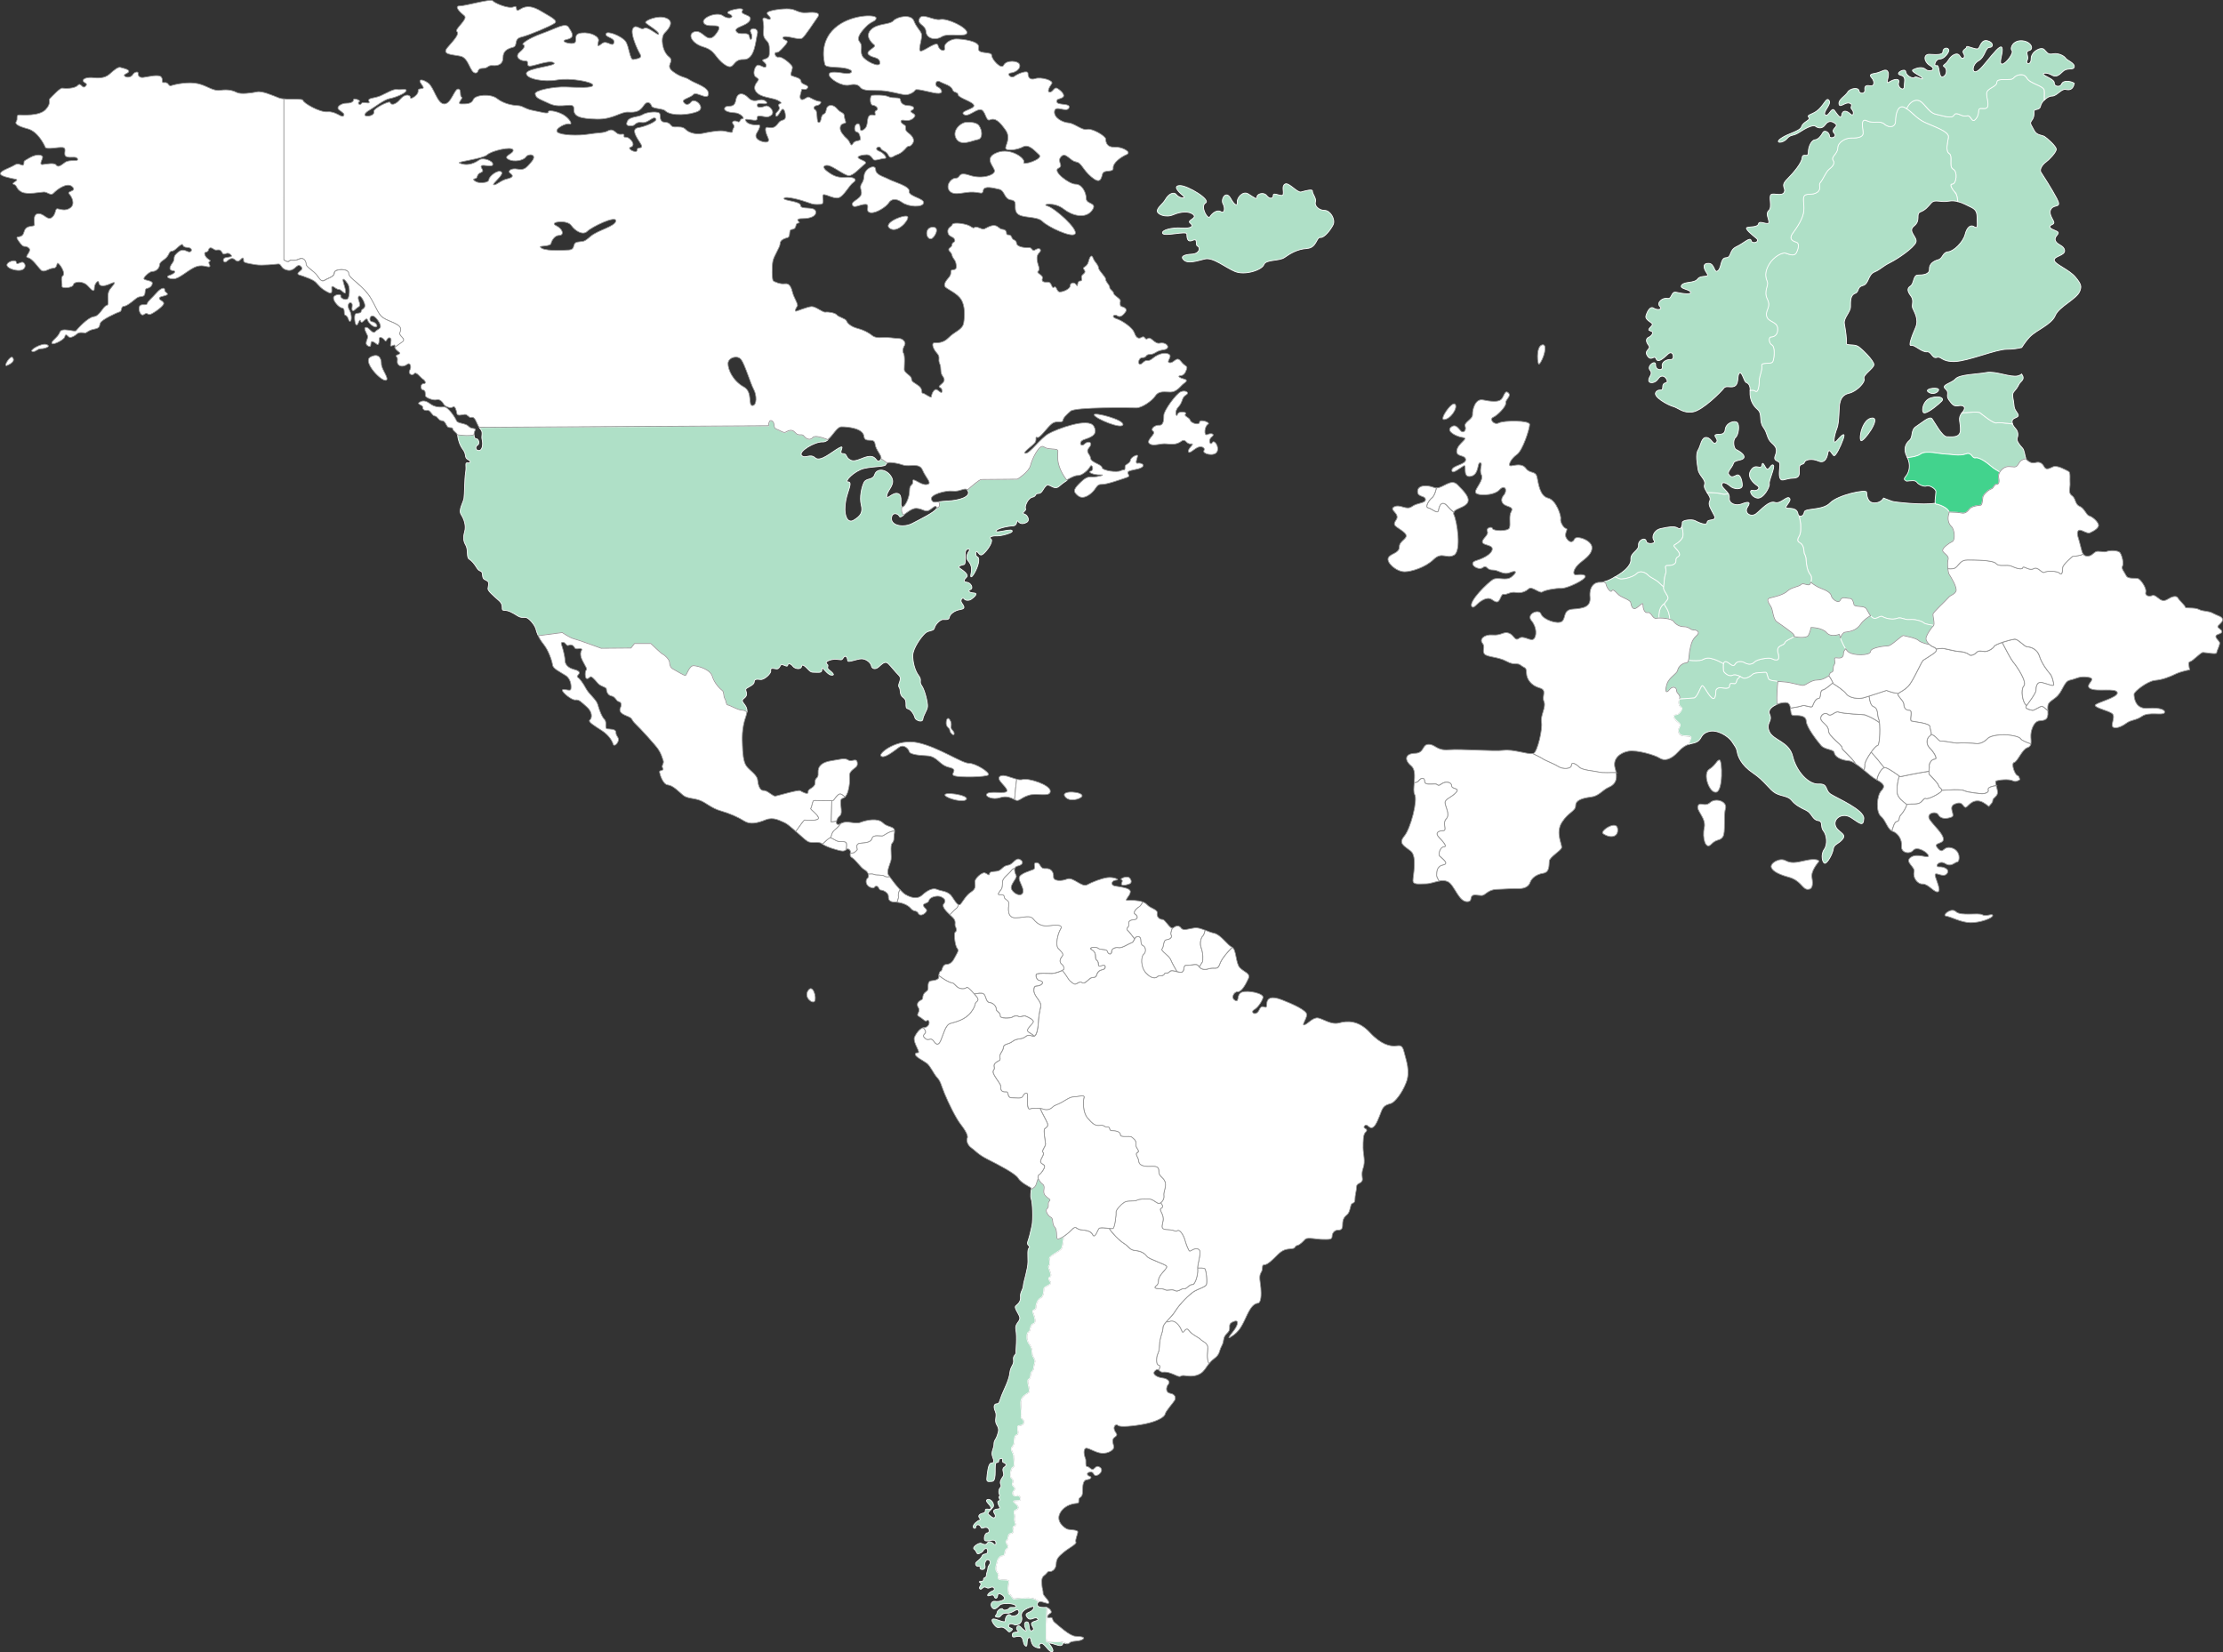 <?xml version="1.0" encoding="UTF-8"?> <svg xmlns="http://www.w3.org/2000/svg" id="objects" viewBox="0 0 988.02 734.33"><rect x="0" y="0" width="988.02" height="734.33" fill="#333333" stroke="none"/><defs><style> .cls-1, .cls-2, .cls-3 { stroke-width: .35px; } .cls-1, .cls-2, .cls-3, .cls-4, .cls-5 { stroke-miterlimit: 10; } .cls-1, .cls-2, .cls-5 { stroke: #fff; } .cls-1, .cls-5 { fill: #afe0c7; } .cls-2 { fill: #42d38d; } .cls-3, .cls-4 { fill: #fff; stroke: #969696; } .cls-4, .cls-5 { stroke-width: .33px; } </style></defs><path class="cls-5" d="M470.2,200.48c-.14-1.38-4.28-.28-6.21-1.79-1.93-1.52-5.24,5.38-5.93,8.28-.69,2.9-5.8,6.07-5.8,6.07,0,0-14.77.14-16.01.14-.86,0-4.25,2.93-6.25,4.71.06.08.12.16.18.25,1.49,2.69-3.93,4.35-9.11,4.56-1.59.06-2.79.23-3.71.35.18.63.32,1.33.26,1.85-.04.33-.59.74-1.38,1.16-.79,1.6-7.14,4.7-10.69,6.57-3.93,2.07-9.32,1.03-9.32-2.07s2.9-2.48,3.52-1.03c.23.54.93.15,1.88-.53-.98-.96-.97-2.49-.76-3.66-1.19-.52.66-5.15-1.74-5.95-2.48-.83-5.38,3.52-4.97.82.41-2.69,4.14-4.97,1.86-8.48-2.28-3.52-6.42-3.52-7.25-.83-.83,2.69-3.73,1.45-4.76,3.52-1.04,2.07-2.07,6.63-1.24,9.94.83,3.31-.21,4.97-3.31,6.83-3.11,1.86-4.73-2.85-3.52-8.9.83-4.14,3.11-8.07,1.04-8.07s2.69-4.97,7.04-6c4.35-1.04,9.73-.62,9.73-1.86,0-.25.2-.42.53-.53-.89-.7-1.87-1.36-2.66-1.85-.08.26-.25.51-.56.73-1.71,1.19-1.24-1.86-4.35-1.86s-6.21,2.9-8.69,1.66c-2.48-1.24-1.24-2.9-3.52-2.9s1.66-4.35-1.66-2.48c-3.31,1.86-8.28,6.42-10.56,4.35-2.28-2.07-4.35.62-6-1.04-1.66-1.66,5.8-6.21,9.32-6,.87.05,1.66-.33,2.4-.93-1.85-.68-5.67-2.17-6.68-.94-1.24,1.52-3.03.55-4-.69-.97-1.24-2.21.41-3.86-1.52-1.66-1.94-3.31-.55-4.28-.14-.96.42-2.21-.69-4-1.38-1.79-.69-.41-2.49-1.93-3.59-1.52-1.1-1.6,2.09-1.6,2.09l-128.65.69c.14.22.29.43.46.6,1.55,1.66.31,2.9.83,4.87.52,1.97.1,4.76-1.45,4.76s-1.76-1.76-.62-2.38c1.14-.62.52-2.9-.62-2.9-.66,0-.93-.78-.91-1.69-2.11.58-4.54.32-7.37-.02.05.12.09.24.1.37.1,1.24.72,4.03,2.38,6.21,1.66,2.17.52,3.52,2.07,4.35,1.55.83,1.45,1.76,0,1.55-1.45-.2-.41,1.14-.93,4.25-.52,3.11-.42,9.52-.73,11.49-.31,1.96-2.59,5.18-1.24,7.25,1.34,2.07,2.28,4.97,1.55,7.55-.72,2.59-.62,4.14.52,6.11,1.14,1.97.21,5.38,1.45,6.11,1.24.73,2.38,2.17,3.52,4.04,1.14,1.87,2.17.73,2.38,2.59.21,1.86.21,2.17,1.86,2.9,1.66.73.62,2.59.62,3.62s2.17,2.9,4.87,5.28c2.69,2.38.41,4.35,2.38,4.35s3.83,1.14,5.8,2.38c1.97,1.24,2.59.52,3.93.83,1.34.31,3.83,3.21,4.35,5.18.24.92.56,1.9,1.05,2.94l10.73-1.41s3.32,2.32,5.2,2.77c1.88.44,12.05,4.2,12.05,4.2l13.27-.11,1.55-1.99h7.3s4.64,4.53,5.31,4.76c.66.22,2.99,2.32,2.99,3.65s.55,2.43,1.66,2.98c1.11.55,4.87,2.99,5.42,2.76.55-.22,1.66-4.42,3.65-4.31,1.99.11,7.41,1.65,8.29,4.75.88,3.1,3.54,5.64,4.42,6.3.88.66.44,2.54,1.11,3.54.66,1,.55,2.88,1.33,2.88s4.76,2.43,6.53,2.32c.53-.03,1.22.29,1.94.73.21-3.7-3.59-4.32-1.35-6.02,2.59-1.97-.1-3.62,1.14-4.45,1.24-.83,3.42-1.65,3.42-2.9s1.14-1.24,2.79-1.03c1.66.2,4.76-2.69,4.55-3.83-.21-1.14.31-1.34,2.28-.93,1.97.42,1.66-2.28,2.9-1.86,1.24.41,2.28,1.14,2.38.21.1-.93,1.35-.72,2.28.52.93,1.24,3.62,1.55,3.83.11.21-1.45,1.76,0,3.11,1.45,1.34,1.45,1.97,1.03,3.93,1.14,1.97.1,1.97-.42,2.07-1.66.1-1.24,2.17,2.69,4.14,2.9,1.97.21.41-1.24-1.04-2.38-1.45-1.14.31-1.66-.93-2.59-1.24-.93,1.55-2.18,4.04-2.07,2.48.1,2.38.72,3.31-.73.93-1.45,1.86,0,1.86,1.24s4.04-.72,6.21-.72,4.14,1.86,4.35,3.11c.21,1.24,1.66,1.86,3.21.52,1.55-1.34,2.9-2.9,4.35-1.45,1.45,1.45,2.9,3.42,4.66,5.18,1.76,1.76-.83,3.94.1,5.28.93,1.35-.1,3.21,1.97,4.66,2.07,1.45.21,4.45,1.86,4.87,1.66.41,3,3,3.21,4.03.21,1.04,3.31,2.38,3.52.62.21-1.76,1.86-3.83,2.07-5.49.21-1.65-1.24-7.56-2.59-9.42-1.35-1.86.31-2.28-1.35-4.45-1.66-2.18-2.69-6.01-2.59-9.11.1-3.11,3.73-8.18,5.49-9.73,1.76-1.55,3.73-.72,4.14-2.38.41-1.66,2.59-3.72,3.83-3.72s2.59.31,2.79-1.03c.21-1.35,2.28-3.01,4.97-3.42,2.69-.42,1.14-1.87.41-3.11-.72-1.24.62-2.49,1.14-1.66.52.83,2.17.93,3.21.21,1.04-.72,3.42-2.69,1.14-2.79-2.28-.1-2.8-1.04-1.45-1.55,1.35-.52.21-3-1.66-3.21-1.86-.21-1.24-1.14-.1-2.28,1.14-1.14-1.66-3-3-3.93-1.35-.93.83-1.45,1.86-1.65,1.04-.21.21-4.97.73-6.11.52-1.14,2.28-1.14,1.55,0-.73,1.14-1.76,3-.41,4.55,1.35,1.55,1.76,3.21,1.24,5.59-.52,2.38.52,1.76,2.07-1.35,1.55-3.11,1.76-5.79.73-6.11-1.04-.31-.93-3.41.21-1.97,1.14,1.45,1.55,1.66,3.31-.21,1.76-1.86,3.62-5.07,2.48-5.79-1.14-.73.52-1.45,2.59-1.34,2.07.1,6.52-1.25,6.83-1.87,1.01-2.02-7.14.93-7.14-.21s5.18-2.28,7.56-2.38c2.38-.1,1.24-3.31,2.28-1.97,1.03,1.35,2.59,1.14,3.93.31,1.35-.83.31-3.21-1.24-3.62-1.55-.42,1.14-1.45.62-2.38-.52-.93,1.04-4.66,3-5.07,1.97-.41,1.04-1.66,2.69-1.66s1.97-1.97,3.41-3.41c1.45-1.45,3.52,2.27,5.8.21.93-.85,2.19-1.79,3.49-2.61-5.31-7.02-3.81-11.71-3.94-12.98Z"></path><path class="cls-1" d="M799.84,230.32c.49,1.36.99,6.14-.16,8.02-1.15,1.87-.65,2.39.49,3.06,1.15.68,1.64,2.39,1.64,3.75s.82,1.2.99,4.1c.16,2.9.82,4.94,1.81,6.14.77.93.63,2.37.22,3.45,1.38,1.06,2.92,2.08,4.28,2.58,3.42,1.27,4.65,2.29,4.89,3.56.25,1.27,3.18,3.56,3.92,1.78.73-1.77,2.69-.76,4.16-.76s1.71,1.78,1.95,2.79c.25,1.02,3.67.51,4.9,1.27,1.22.76,1.71,3.56,3.42,4.57,1.71,1.01,3.17-1.27,4.4-.51,1.22.76,4.4,1.52,6.36.76,1.95-.76,3.18.76,5.62.51,2.44-.26,5.62.76,6.35,1.52.39.4,2.46.8,4.34,1.09.49-1.04-.46-4.26-.31-5.05.16-.85,5.91-6.14,6.89-7.33.99-1.19,2.47-1.19,3.28-2.73.82-1.54-2.3-6.48-2.95-7.51-.66-1.02-.98-5.11-.49-6.82.49-1.71-2.46-2.73-2.46-3.92s2.79-3.24,4.27-3.92c1.48-.68.99-5.46-.33-6.65-1.32-1.19-1.97-3.41-1.15-5.8.82-2.38-4.92-4.26-5.75-4.26-.13,0-.22-.15-.27-.36-5.13.99-18.26-.43-19.25-.84-.65-.27-2.31-.89-3.74-1.42-.65,1.13-2.01,2.16-4.05,2.16-3.17,0-3.39-3.3-3.5-4.77-.1-1.48-12.81,1.25-16.2,4.77-3.39,3.52-11.27,2.16-11.49,4.09-.16,1.41-1.35,2.13-2.12,1.74-.05.34-.07.66.03.93Z"></path><path class="cls-3" d="M828.85,340.03c-.29-1.53,4.42-8.56,5.59-8.56.98,0,1.35-6.76.93-10.27-3.65-2.62-6.68-3.51-6.68-3.51,0,0-9.8-.5-11.44-1.18-1.64-.68-3.27,2.21-4.74,1.02-1.47-1.18-3.6.34-3.27,2.04.33,1.69,3.43,2.72,3.43,5.26s6.21,6.28,6.05,7.64c-.11.95,3.73,3.54,6.02,7.03,1.22.8,2.52,1.84,3.8,2.91.25-1.12.38-1.99.31-2.38Z"></path><path class="cls-3" d="M818.72,332.47c.16-1.36-6.05-5.09-6.05-7.64s-3.11-3.57-3.43-5.26c-.33-1.7,1.8-3.22,3.27-2.04,1.47,1.19,3.11-1.7,4.74-1.02,1.63.68,11.44,1.18,11.44,1.18,0,0,3.03.89,6.68,3.51-.08-.71-.19-1.3-.34-1.65-.88-2.14,0-4.58-2.35-5.5-1.21-.47-1.72-2.65-1.93-4.65-1.11.35-2.05.64-2.56.77-1.95.51-6.11.25-7.58-1.78-1.09-1.51-4.49-3.73-6.16-4.77-.68.62-3.29,2.94-4.43,3.08-1.32.17-.49,3.76-1.81,3.76s-2.3,2.38-2.63,3.41c-.33,1.02-3.28-.68-4.6-.17-.94.37-3.71.82-5.22,1.05.23,1.56.14,3.28,1.34,3.28,1.97,0,5.59-.22,5.69,2.5.1,2.73,4.82,8.75,6.56,10.8,1.75,2.05,5.7,1.59,5.91,3.3.22,1.71,3.07,3.3,6.35,3.52.89.06,1.96.6,3.11,1.35-2.29-3.49-6.13-6.08-6.02-7.03Z"></path><path class="cls-3" d="M843.02,365.2c1.64-.34.66-1.7,1.81-2.9,1.15-1.19,2.46-3.58,2.63-4.43.02-.09.08-.16.16-.21-2.23-1.74-3.79-2.99-4.28-4.77-.5-1.82.02-5.38.8-7.98-1.27-.94-5.19-3.75-6.42-3.75s-3.09,2.81-3.55,5.5c2.87,1.59,4,2.73,2.01,4.79-2.07,2.16-2.51,9.44-.22,11.37,2.19,1.84,2.82,5.49,4.93,6.54.6-1.83,1.05-3.92,2.13-4.15Z"></path><path class="cls-1" d="M811.8,281.23c-1.95-2.29-6.84-2.29-6.84-2.29,0,0-.49,2.29-1.23,3.56-.61,1.06-4.17,1.05-6.44.41-.65.88-3.6,1.56-4.01,2.83-.49,1.54-4.1.68-2.95,4.77,1.15,4.1-1.8,2.73-2.95,2.22-1.15-.51-6.24.17-7.55,1.53-1.32,1.37-3.12,1.02-4.27.34-1.15-.68-3.44-1.02-4.43.68-.99,1.71-2.79-1.36-4.27-1.19-1.47.17-.82,3.41-.82,4.1s2.3,2.73,3.78,2.05c1.48-.68,3.29.17,4.6,1.02,1.31.86,3.78-.68,4.6-1.53.82-.86,5.42-.86,5.91-.86s.66,2.73,1.48,3.25c.82.51,3.94.85,6.73,1.02,2.79.17,6.89,1.53,8.21,1.53s3.45-2.39,6.4-2.39,4.6-1.87,5.09-1.7c.01,0,.02.02.03.02.21-.95.56-1.72,1.2-1.81,1.2-.17.34-2.31,1.2-3.38.86-1.06-.69-3.2.86-3.03,1.54.18,3.25.36,3.25-1.95,0-.78.41-1.47.99-2.04-1.69-2.47-2.91-6.4-2.91-6.4,0,0-3.67,1.53-5.63-.76Z"></path><path class="cls-1" d="M848.73,275.38c-2.45.25-3.67-1.27-5.62-.51-1.95.76-5.14,0-6.36-.76-1.23-.76-2.69,1.52-4.4.51-.38-.22-.69-.55-.97-.91-1.46.84-3.22,2.09-4.29,3.67-2.06,3.06-5,3.36-7.06,3.67-.84.13-1.53,1.23-2.06,2.49.67,1.8,1.91,4.71,3.38,6.06,2.21,2.04,10.02,1.78,10.02,0s6.36-2.54,7.83-2.54,6.12-4.83,6.85-4.57c.74.25,5.63,1.02,6.85,2.29.61.63,2.6,1.26,4.66,1.73-.87-.79-1.55-1.81-1.55-2.65,0-1.36,2.47-4.94,3.28-5.62.07-.06.1-.16.15-.24-1.88-.29-3.95-.69-4.34-1.09-.73-.76-3.92-1.78-6.35-1.52Z"></path><path class="cls-1" d="M727.45,254.96c1.34-1.39,3.68-.7,5.02.7,1.34,1.39,3.35,1.73,5.36,3.82.52.54,1.07,1.03,1.61,1.46.19-1.47.23-4.38.85-5.89.65-1.59-.66-3.64.44-3.64s4.16,0,4.16-2.04.88-1.36,1.54-2.5c.66-1.13-1.97-3.41-2.41-4.1-.43-.68,1.97-.91,3.73-3.63.63-1,.37-3.02-.22-5.21-.29.81-.88,1.39-1.87.77-1.64-1.02-4.15-.45-7.44.23-3.28.68-4.27,3.98-3.07,5.34,1.21,1.37-3.17,2.05-3.5.23-.33-1.83-3.61-.57-3.4,1.82.22,2.39-3.61,3.3-3.39,6.25.22,2.96-3.5,5.69-5.91,7.16-.37.24-.76.47-1.16.71,1.21.58,2.18.96,2.64.96,2.01,0,5.69-1.03,7.03-2.43Z"></path><path class="cls-1" d="M739.9,268.18c-1.46.85-2.79,2.67-2.59,6.53,1.42-.04,3.43.13,4.88.57-.35-4.2-1.93-5.5-2.34-6.37-.12-.24-.08-.48.05-.73Z"></path><path class="cls-1" d="M713.8,259.64c.16,1.2,1.97,4.1,2.62,2.9.66-1.19,2.3,1.53,3.78,2.39,1.48.85,4.43,1.88,4.6,2.9.16,1.02.66,3.24,2.14,2.56,1.48-.68,3.28-3.07,3.28-1.71s.49,3.92,2.13,3.58c1.64-.34,2.14,2.9,3.78,2.55.3-.05.71-.09,1.18-.11-.2-3.86,1.13-5.68,2.59-6.53.34-.68,1.32-1.39,1.48-2.23.22-1.13-2.19-3.41-1.97-4.77.01-.07.02-.17.03-.25-.54-.43-1.1-.92-1.61-1.46-2.01-2.08-4.02-2.43-5.36-3.82-1.34-1.39-3.68-2.08-5.02-.7-1.34,1.4-5.02,2.43-7.03,2.43-.46,0-1.43-.39-2.64-.96-1.58.95-3.26,1.85-4.94,2.2.33.47.85.23.96,1.01Z"></path><path class="cls-3" d="M903.39,315.75c-1.53-.22-3.51-.9-2.85-1.82.04-.06.13-.17.2-.26-2.05-1.72-2.59-7.3-1.28-8.66,1.67-1.74-2.68-8.34-4.69-10.77-.94-1.15-2.98-4.94-4.88-8.67-1.74.59-3.28,1.24-3.58,1.76-.66,1.13-2.85,2.28-4.16,2.28s-2.63-.68-3.72.45c-1.1,1.13-2.62,1.59-3.28.91-.66-.68-2.85-1.36-4.38-1.36s-6.34-1.37-7.44-1.37c-.65,0-1.7.09-2.85.26.25.49.05,1.08-.71,1.68-1.31,1.02-3.94,2.55-4.93,3.24-.98.68-4.43,9.21-6.73,11.59-2.3,2.39-4.43,2.73-4.6,3.58-.16.85,2.63,3.07,2.63,4.43s.65,2.73,2.46,2.73-.16,4.43.98,4.78c1.15.34,8.21.85,8.21,2.56,0,1.33.78,2.44.44,3.36,1.99.34,3.44,3.15,4.22,2.95.88-.23,6.79,1.13,7.88.91,1.09-.23,6.13,0,7.88.22,1.75.23,3.72-.68,5.25-2.27,1.54-1.59,7.01-1.82,8.76-1.59,1.75.23,5.25.68,5.91,1.83.34.59,2.4,1.48,4.49,2.21.25-1.13-.07-2.6,0-4.04.11-2.39,1.42-6.02,3.72-6.25,2.3-.23,4.16-.23,3.83-4.2,0-.14,0-.24-.02-.37-1.16-1.03-2.25-1.91-2.61-1.91-.87,0-3.5,1.91-4.16,1.82Z"></path><path class="cls-3" d="M906.46,291.65c-.88-2.95-3.72-4.1-5.26-4.1s-4.16-3.63-5.91-3.41c-.95.12-3.32.72-5.4,1.43,1.9,3.72,3.94,7.52,4.88,8.67,2,2.43,6.35,9.03,4.69,10.77-1.31,1.36-.77,6.94,1.28,8.66.95-1.29,4.18-5.51,4.18-6.79,0-1.36.22-4.1,2.84-3.41,2.63.68,5.04,1.82,5.04.91s-.66-3.86-1.75-5.01c-1.09-1.13-3.72-4.77-4.6-7.73Z"></path><path class="cls-3" d="M892.23,326.66c-1.75-.22-7.23,0-8.76,1.59-1.53,1.59-3.5,2.5-5.25,2.27-1.75-.22-6.79-.45-7.88-.22-1.09.22-7-1.14-7.88-.91-.78.2-2.23-2.6-4.22-2.95-.1.26-.27.5-.6.73-1.48,1.03-1.65,3.75,0,5.29,1.64,1.53,3.78,4.94,2.3,4.94s-2.63,2.04-2.46,3.07c.16,1.03-.49,3.24,0,3.75.49.51,3.94,3.92,4.1,4.94.15.9,1.56,1.37,1.45,2.15,2.76-.21,8.61-.56,9.93.12,1.75.91,7.89,1.36,7.89,1.36,1.75,0,3.28-.68,2.84-1.82-.37-.96,1.91-1.59,3.56-1.77-.29-1.05-.48-1.91-.05-2.1.82-.34,5.59-1.02,7.55,0,1,.52,2.13.03,2.99-.58-.26-.96-.52-1.71-1.02-1.81-1.21-.22-3.06-5.45-1.53-5.8,1.53-.34,3.5-5.8,5.91-6.59.96-.31,1.37-.91,1.54-1.65-2.09-.73-4.15-1.62-4.49-2.21-.66-1.14-4.17-1.59-5.91-1.83Z"></path><path class="cls-3" d="M847.61,357.66h0c.07-.05.16-.09.28-.13.02,0,.03-.01.06-.02.12-.03.26-.05.41-.06.02,0,.04,0,.06,0,.64-.06,1.49-.02,2.37-.05.05,0,.12,0,.18,0,.2-.01.39-.02.59-.04.08-.01.15-.01.23-.02.25-.04.51-.08.74-.14,1.97-.51,2.46-2.73,3.45-2.22.99.51,6.24-2.27,6.9-3.29.09-.12.12-.24.14-.35.11-.79-1.31-1.26-1.45-2.15-.16-1.02-3.61-4.43-4.1-4.94-.1-.11-.14-.3-.16-.53,0-.02-.01-.04-.01-.06-.01-.24,0-.52.03-.83-5.14.77-12.75,2.42-12.75,2.42,0,0-.19-.14-.44-.32-.79,2.6-1.3,6.16-.8,7.98.49,1.79,2.05,3.04,4.28,4.77Z"></path><path class="cls-3" d="M973.39,294.09c1.15-.16,4.6-4.09,5.75-4.09s6.07,1.02,6.07.17,1.65-3.75,1.31-4.61c-.33-.85-1.97-2.04-1.64-2.9.33-.85,2.62-.85,2.62-1.88s-1.8-1.53-1.8-2.22,2.3-1.87,2.13-3.24c-.16-1.36-2.13-1.54-4.27-2.73-2.14-1.2-4.27-.68-6.24-1.71-1.96-1.02-6.07-.34-6.07-1.02s-2.62-2.9-3.28-4.1c-.66-1.19-2.79-.51-4.1.34-1.32.86-2.47,1.2-3.78.35-1.31-.86-2.46-2.22-3.61-1.71-1.15.51-3.29.17-2.79-1.54.49-1.71-2.13-5.45-3.28-5.96-1.15-.52-4.6.34-5.42-1.37-.82-1.71-2.3-3.07-1.64-4.26.65-1.19-.16-4.44-.99-5.8-.82-1.36-4.93-1.19-6.07-.68-1.15.51-3.78-.51-4.93.17-1.15.68-1.8,1.87-3.45,1.87-.91,0-1.53-.12-2.02-.88-1.78.83-4.76,1-4.76,1,0,0-4.39,3.64-4.39,5s-.21,3.64-1.31,2.5c-1.09-1.14-5.69-1.14-6.78-.46-1.1.68-2.85-2.73-4.82-1.59-1.97,1.13-4.6-1.59-4.82-.46-.22,1.14-3.06.23-5.04-.68-1.96-.91-5.47.46-6.78-1.14-1.31-1.59-9.85-1.59-12.7-1.59s-3.5,1.59-4.82,2.96c-1.19,1.24-2.56.98-3.96.92.12,1.15.34,2.17.62,2.6.66,1.02,3.78,5.97,2.95,7.51-.82,1.53-2.3,1.53-3.28,2.73-.99,1.19-6.73,6.48-6.89,7.33-.16.85.99,4.61.16,5.29-.81.68-3.28,4.26-3.28,5.62s1.81,3.24,3.28,3.75c.62.22,1.02.52,1.21.88,1.15-.16,2.2-.26,2.85-.26,1.1,0,5.91,1.37,7.44,1.37s3.73.68,4.38,1.36c.66.68,2.19.22,3.28-.91,1.1-1.13,2.41-.45,3.72-.45s3.5-1.15,4.16-2.28c.66-1.13,7.23-2.96,8.97-3.19,1.75-.22,4.38,3.41,5.91,3.41s4.38,1.14,5.26,4.1c.88,2.96,3.5,6.6,4.6,7.73,1.09,1.14,1.75,4.1,1.75,5.01s-2.4-.23-5.04-.91c-2.62-.68-2.84,2.05-2.84,3.41s-3.72,6.14-4.38,7.05c-.66.91,1.32,1.59,2.85,1.82.65.1,3.28-1.82,4.16-1.82.36,0,1.45.87,2.61,1.91-.25-3.56.46-3.36,3.52-5.77,3.18-2.5,3.5-7.16,6.35-7.73,2.85-.57,4.05-1.94,8.21-1.26,4.16.68-2.08,3.41.76,5,2.85,1.6,11.61-.45,12.05,1.82.43,2.28-10.08,4.55-9.86,5.69.22,1.13,5.59,2.27,7.44,3.52,1.87,1.26-.55,4.78.33,5.92.88,1.13,3.72.22,6.02-1.48,2.3-1.71,4.16-1.14,7.11-3.18,2.96-2.05,9.09-.23,9.86-1.48.76-1.25-1.76-2.5-7.45-2.04-5.69.45-6.02-5.12-6.02-6.26s5.91-5.8,9.3-6.13c3.4-.34,6.13-1.37,9.42-2.95,1.32-.64,3.65-1.29,6.02-1.76-.36-1.61-.82-3.5.16-3.65Z"></path><path class="cls-1" d="M864.32,201.79c2.01,0,6.7,1.04,9.37,0,2.67-1.04,2.67,2.09,4.35,1.73,1.67-.35,5.02,2.09,7.03,3.83,1.07.92,2.34,1.66,3.75,2.51.32-.57.75-1.13,1.44-1.66,1.75-1.36,3.5-.68,5.03-.68s1.75-1.82,2.85-2.73c.61-.51,1.57-.81,2.3-.96-.59-1.26-.62-3.71-1.59-4.72-1.15-1.19-2.79-3.24-2.3-4.43.49-1.19.49-2.9-.82-4.26-.57-.6-1.01-1.3-1.25-1.96-2.67-.36-6.26-.76-7.07-.48-1.32.46-6.56-3.87-7.44-4.55-.57-.44-4.47-.21-7.98.13-2.02,2.33-.56,4.03-.67,7.61-.11,3.64-3.94,2.96-6.02,2.96s-5.48-6.48-6.57-7.96c-1.1-1.47-4.61,1.82-7.12,3.41-2.52,1.59-1.2,4.66-2.95,6.14-1.75,1.48-2.84,3.98-1.1,7.28.07.14.12.27.19.41,2.19-.18,4.52-.6,5.86-1.59,2.34-1.74,8.7,0,10.71,0Z"></path><path class="cls-2" d="M851.89,214.28c.82,1.2,3.45,2.22,4.43,1.71.98-.51,4.1,1.19,4.1,2.55s-.82,5.46,0,5.46c.75,0,5.48,1.52,5.8,3.58,2.12.05,4.53.16,5.43.4,1.76.45,2.84-.68,3.72-1.82.88-1.14,3.94-1.59,4.82-1.59s.88-2.5,1.1-3.64c.22-1.13,2.41-3.18,3.72-3.63,1.32-.45,1.09-2.05,2.41-2.05s1.09-1.82.88-2.96c-.13-.69.02-1.55.53-2.43-1.41-.85-2.68-1.59-3.75-2.51-2.01-1.74-5.36-4.18-7.03-3.83-1.68.36-1.68-2.78-4.35-1.73-2.68,1.04-7.37,0-9.37,0s-8.36-1.74-10.71,0c-1.34.99-3.68,1.41-5.86,1.59,1.49,3.17.95,6.39-.73,8.35-1.19,1.4-.5,1.58.37,2.13,1.8-.17,3.84-.53,4.5.42Z"></path><path class="cls-1" d="M769.79,300.23c-1.47.68-3.78-1.37-3.78-2.05,0-.47-.3-2.17,0-3.23-1.22-.65-2.97-1.53-4.28-1.94-2.19-.68-3.28-.68-5.03.23-1.12.58-4.2.42-6.28.23-.18.68-.48,1.13-1,1.13-1.48,0-3.45,1.53-3.78,3.24-.33,1.7-3.78,3.06-4.76,6.14-.98,3.07-.49,4.43.99,2.56,1.48-1.88,3.28-1.19,3.28.34s1.97,1.7,1.31,3.75c-.01.05-.01.07-.02.12,2.24-.21,5.37-.46,6.32-.46,1.53,0,3.06-5,3.72-5.46.65-.45,2.41,3.64,4.17,5.24,1.75,1.59,1.97-1.37,1.97-2.73s1.53-1.82,2.63-1.59c1.09.22,3.5.68,3.5-.91s1.32-.91,2.19-.91,1.1-1.82,1.1-1.82l1.43-1.38c-1.17-.61-2.52-1.03-3.68-.49Z"></path><path class="cls-1" d="M747.74,239.13c-1.76,2.72-4.16,2.95-3.73,3.63.44.68,3.07,2.96,2.41,4.1-.66,1.14-1.54.46-1.54,2.5s-3.07,2.04-4.16,2.04.21,2.05-.44,3.64c-.66,1.59-.66,4.77-.88,6.14-.21,1.36,2.19,3.64,1.97,4.77-.22,1.14-1.97,2.05-1.53,2.95.41.87,1.99,2.17,2.34,6.37.76.23,1.37.52,1.65.91.99,1.36,2.63,2.38,4.76,2.38s2.96,1.54,3.94,1.37c.99-.17,3.62.69,1.48,2.56-2.14,1.87-2.47,4.09-2.96,6.31-.32,1.44-.3,3.43-.64,4.66,2.08.19,5.16.35,6.28-.23,1.75-.91,2.84-.91,5.03-.23,1.31.4,3.05,1.29,4.28,1.94.13-.46.37-.81.81-.86,1.48-.16,3.29,2.9,4.27,1.19.99-1.7,3.28-1.36,4.43-.68,1.15.68,2.96,1.02,4.27-.34,1.31-1.36,6.4-2.04,7.55-1.53,1.15.51,4.1,1.88,2.95-2.22-1.15-4.09,2.46-3.24,2.95-4.77.49-1.53,4.76-2.21,4.1-3.41-.66-1.2-6.07-4.78-7.72-5.97-1.64-1.2-1.64-4.95-2.47-6.48-.82-1.54-2.63-3.58-.49-4.1,2.13-.51,5.91-1.36,7.72-3.07,1.8-1.71,5.09-1.88,6.07-2.9s3.28.85,3.94-.17c.66-1.02,1.15-3.07.17-4.26-.99-1.2-1.65-3.24-1.81-6.14-.16-2.9-.99-2.73-.99-4.1s-.49-3.07-1.64-3.75c-1.15-.68-1.64-1.19-.49-3.06,1.15-1.88.66-6.65.16-8.02-.1-.27-.09-.59-.03-.93-.3-.14-.53-.44-.62-.94-.33-1.82-1.53-2.5-4.38-2.5s1.75-2.96.65-4.43c-1.09-1.47-3.94,2.73-6.56,1.82-2.63-.9-6.02,3.19-8.32,5.01-2.3,1.82-5.59-.34-3.83-2.96,1.75-2.61,0-2.39-2.63-1.36-2.63,1.02-5.8-.23-5.47-2.73.08-.63-.11-1.22-.43-1.77-1.28.19-2.27.23-2.74.06-1.18-.4-3.85-.62-6.76-.68.87,1.32,1.81,2.62,1.28,3.64-.98,1.94.55,3.76,1.97,6.59,1.42,2.85-3.06,1.25-3.17,3.07-.11,1.82-4.16-.11-5.47-.8-1.31-.68-5.69-.23-5.58.91.04.45-.03,1.08-.22,1.61.59,2.19.85,4.22.22,5.21Z"></path><path class="cls-1" d="M913.46,140.23c1.76-4.09,9.62-7.25,10.95-10.91.65-1.83.87-2.73-1.97-6.14-2.85-3.41-9.19-5.68-9.42-7.5-.22-1.83,4.82-2.05,4.6-4.32-.22-2.28-2.84-2.27-3.94-4.09-1.09-1.82,1.32-2.96,1.1-3.87-.22-.91-3.5-1.36-3.72-2.5-.22-1.13,2.2-.91,1.75-2.27-.44-1.36-2.62-3.87-1.09-5.92,1.54-2.04,4.82,0,2.4-4.54-2.4-4.55-6.13-10.23-7-11.6-.88-1.36.88-3.64,2.19-4.54,1.32-.91,4.6-4.32,4.6-5.69s-4.16-5.01-5.25-5.68c-1.1-.68-3.5-.45-4.6-2.73-1.1-2.27-2.19-2.95-1.1-4.32,1.1-1.36,1.1-2.73,1.1-4.1s2.4-.23,2.84-2.27c.2-.93.83-1.95,1.64-2.8,0-1.55.17-3.22,0-4.28-.35-2.2-6.33-2.93-7.74-5.48-1.41-2.55-4.93-1.46-5.98,0-1.05,1.46-7.39-.36-7.39,1.83s-4.57,2.56-4.57,5.11,2.11,6.94-1.41,6.58c-3.52-.37-1.06,1.46-3.17,4.38-2.11,2.92-2.11-1.83-4.22-1.1-2.11.73-4.57-2.19-5.63-.37-1.05,1.83-4.57.37-8.09-.36-3.52-.73-5.27-5.84-8.09-6.21-1.87-.24-3.86,1.31-4.91,3.75,2.72,1.83,4.51,4.43,8.07,6.11,3.87,1.83,10.9,4.01,10.56,6.57-.36,2.55-1.42,6.21.34,7.31,1.76,1.09-.34,5.84,1.76,6.94,2.11,1.1,1.41,6.57-.35,6.57s.35,2.92,1.41,4.01c.48.51.87,1.99,1.04,3.8,2.16.54,4.08,1.68,5.96,2.55,2.96,1.36,2.51,3.52,2.63,5.91.11,2.38.21,3.75-1.31,2.73-1.53-1.02-3.18,0-4.05,3.41-.88,3.41-5.04,7.5-7.55,7.73-2.52.22-2.3,2.95-4.38,3.52-2.07.57-4.05,1.82-3.94,4.21.11,2.39-3.06,2.61-5.15,2.61s-1.64,3.86-3.28,4.88c-1.64,1.03-1.32,2.39.22,4.44,1.53,2.05.22,3.87.76,5.34.55,1.48,2.96,4.89,1.32,8.64-1.64,3.75-3.39,8.42-1.97,7.96,1.42-.45,4.71,3.07,6.9,2.84,2.19-.24,2.41,3.17,4.49,2.5,2.08-.68,2.08,2.04,8.1,1.82,6.02-.23,18.17-5.45,22.99-5.45,2.73,0,4.92-.34,6.64-.78,1.03-1.62,2.29-3.37,3.54-4.67,3.07-3.19,9.64-5.46,11.38-9.55Z"></path><path class="cls-3" d="M752.55,279.94c-.98.17-1.81-1.37-3.94-1.37s-3.77-1.02-4.76-2.38c-.99-1.37-6.07-1.71-7.71-1.37-1.64.35-2.14-2.9-3.78-2.55-1.64.34-2.13-2.22-2.13-3.58s-1.81,1.02-3.28,1.71c-1.48.68-1.97-1.54-2.14-2.56-.16-1.02-3.12-2.05-4.6-2.9-1.48-.85-3.12-3.58-3.78-2.39-.65,1.19-2.46-1.71-2.62-2.9-.11-.79-.62-.54-.96-1.01-.56.12-1.12.19-1.67.16-2.63-.11-4.93,2.05-4.48,6.6.43,4.54-3.18,5-7.67,5.34-4.49.34-2.95,3.98-4.81,5.46-1.86,1.48-8.43-.79-9.31-3.29-.88-2.5-6.78,0-4.27,2.95,2.52,2.96,2.41,7.05.99,8.19-1.42,1.14-4.49-1.82-6.46-.34-1.97,1.48-2.08-1.36-4.48-2.27-2.41-.92-3.4,1.13-7.23.79-3.84-.35-6.02,1.93-4.6,3.64,1.42,1.7-.22,3.29.87,4.78,1.1,1.48,6.13,1.24,9.85,3.3,3.73,2.04,4.6.34,6.46,1.82,1.86,1.48,2.3.56,2.41,3.41.11,2.84,2.19,5.57,5.8,6.59,3.61,1.02.87,3.52,1.97,6.03,1.09,2.5-1.64,6.14-1.1,9.21.55,3.07-1.75,12.96-3.5,13.87-.11.06-.29.06-.44.09,1.64.85,3.37,1.59,4.21,2.17,1.6,1.11,5.06,2.21,7.19,3.6,2.13,1.39,5.86,1.11,5.86-.56s2.13-.54,3.46.83c1.33,1.38,6.39,1.66,8.79,2.21,2.02.46,4.97.17,7.61.23-.1-.62-.24-1.27-.44-1.97-1.31-4.44,2.51-7.05,6.12-7.62,3.61-.56,11.5,1.71,13.58,3.07,2.07,1.37,4.92,1.03,8.54-2.95,1.82-2.01,3.31-2.74,4.64-3.14.1-.89.54-1.8.83-2.6.5-1.37-1.81-1.03-3.45-1.2-1.64-.17-2.79-1.88-1.64-3.75,1.15-1.88-.98-2.05-2.13-3.92-1.15-1.87.49-1.36,1.48-1.87.98-.51,2.3-2.56,1.48-3.07-.82-.51-1.48-1.71-.82-3.75.66-2.05-1.31-2.22-1.31-3.75s-1.81-2.22-3.28-.34c-1.48,1.88-1.97.51-.99-2.56.99-3.07,4.44-4.43,4.76-6.14.33-1.71,2.3-3.24,3.78-3.24s1.15-3.58,1.64-5.8c.49-2.22.82-4.43,2.96-6.31,2.13-1.87-.5-2.73-1.48-2.56Z"></path><path class="cls-4" d="M376.14,374.6c-.8-1.1-2.9.2-5.1-1.3-.58-.39-1.29-.72-2.03-1-.05.03-.1.07-.17.1-.47.13-1.92,1.44-3.32,2.77,1.58,1.25,7.46,3.1,9.06,3.1.76,0,1.16-.34,1.51-.62.23-1.46.31-2.67.04-3.05Z"></path><path class="cls-4" d="M381.04,377.7c.2-.4-1.2-2.7,1.5-2.9,2.7-.2,4.7-.5,5.1-2.2.4-1.7,3.6-.9,4.5-1,.74-.08,3.12-2.28,5.45-2.19.03-2.27-3.05-1.54-5.19-3.67-2.28-2.27-7.25-1.24-9.94-.21-2.69,1.03-5.8-1.14-8.69.52-.04.02-.07.03-.1.05-.63.8-1.5,1.78-2.52,2.6-1.95,1.58-1.41,3.15-2.13,3.6.74.28,1.45.6,2.03,1,2.2,1.5,4.3.2,5.1,1.3.27.37.18,1.59-.04,3.05.41-.33.72-.56,1.39,0,.61.5.5,1.13.42,1.75l1.73-.4s1.2-.9,1.4-1.3Z"></path><path class="cls-4" d="M357.56,364.51c.5-.1,5.69.6,6.19-.7.5-1.3-3.9-4.19-3.4-4.5.5-.3.7-3.49,1.5-3.49s8.1.2,8.49,0c.4-.2,1.8-2.8,3-2.9.55-.05,1.4.62,2.18,1.36,1.34-1.25,1.82-4.05,2.07-6.33.31-2.79-.62-3.73.83-5.28,1.45-1.56,3-1.66,2.59-3.83-.41-2.17-2.38,0-4.04-1.03-1.66-1.04-3.11-.31-7.35.31-4.24.62-6.21,2.38-6,5.38.21,3.01-1.45,1.66-1.34,4.24.1,2.59-3.31,2.69-3.11,4.25.21,1.55-2.69,0-3.52-.52-.83-.52-9.73,2.18-10.97,2.38-1.24.21-3.52-2.58-5.28-2.48-1.76.1-2.48-2.59-2.69-4.77-.21-2.17-3.52-4.14-4.97-6.1-1.45-1.97-1.66-6.32-1.76-9.11-.11-2.79-.42-7.55,1.55-13.04.26-.74.39-1.38.42-1.95-.72-.44-1.41-.76-1.94-.73-1.77.11-5.75-2.32-6.53-2.32s-.66-1.88-1.33-2.88c-.66-1-.22-2.88-1.11-3.54-.89-.66-3.54-3.2-4.42-6.3-.89-3.1-6.3-4.64-8.29-4.75-1.99-.11-3.1,4.09-3.65,4.31-.55.22-4.31-2.21-5.42-2.76-1.11-.55-1.66-1.66-1.66-2.98s-2.32-3.43-2.99-3.65c-.66-.22-5.31-4.76-5.31-4.76h-7.3l-1.55,1.99-13.27.11s-10.17-3.76-12.05-4.2c-1.88-.44-5.2-2.77-5.2-2.77l-10.73,1.41c.55,1.18,1.32,2.46,2.47,3.89,2.17,2.69,3.73,7.45,3.93,9.11.21,1.66,3.21,3,5.8,4.66,2.59,1.65,2.59,5.27,2.28,6.21-.31.93-3.52-.62-3.73.31-.21.93,4.14,4.55,5.8,4.35,1.66-.21,2.48.83,5.07,3.11,2.59,2.28,2.38,4.97,1.35,5.79-1.04.83,2.07,2.59,5.38,4.76,3.31,2.17,4.66,4.87,4.97,6,.31,1.14,1.76.11,2.28-1.45.52-1.55-1.04-1.97-1.04-3.72s-2.69-1.45-3.93-1.65c-1.24-.21.1-2.9-1.14-4.14-1.24-1.24-2.38-4.35-3-6.62-.62-2.28-3.83-4.55-5.17-7.04-1.35-2.49-2.79-4.45-3.73-5.08-.93-.62,1.34-1.55.52-2.48-.83-.93-2.07-.83-3.62-1.55-1.55-.72-2.59-1.96-2.59-3.62s-1.04-5.59-1.55-6.93c-.52-1.35,1.14-1.14,1.66-.52.52.62.93,1.24,1.66.83.72-.41,1.97-.11,2.48,1.04.52,1.14,2.28.1,3.1.62.83.52-1.86,1.14.83,5.9,2.69,4.76.83,2.07.83,5.28s1.66,1.76,2.17,1.24c.52-.52,1.97,1.03,3.31,2.69,1.35,1.66,3.93,1.76,3.93,2.69s.52,2.8,2.28,3.11c1.76.31,2.07,2.28,3.21,2.48,1.14.21,1.35,1.45.72,2.79-.62,1.35,0,2.49,2.9,3.62s1.55,1.34,3.83,3.52c2.28,2.17,8.69,9.21,10.04,11.18,1.35,1.97,1.76,3.62,2.28,5.07.52,1.45-1.04,2.18-.21,3.42.83,1.24-1.55.73-1.45,1.65.1.94,1.45,5.59,3.73,5.8,2.28.21,4.86,3,6.73,4.55,1.86,1.55,4.66,1.24,7.45,2.28,2.79,1.03,5.17,3.52,9.21,4.66,4.04,1.14,7.97,2.9,10.56,4.55,2.59,1.66,5.8.94,9.42-.52s6.42.41,8.49,1.24c1.02.41,3.02,2.12,5.02,3.91,1.83-2.62,3.58-4.99,3.82-5.04Z"></path><path class="cls-4" d="M371.15,368.71c1.02-.82,1.89-1.8,2.52-2.6-1.62.88-2.12.04-1.88-1.11l-2.34.31.24-9.43c-1.88.08-7.16-.06-7.84-.06-.8,0-1,3.2-1.5,3.49-.5.31,3.9,3.2,3.4,4.5-.5,1.3-5.7.6-6.19.7-.23.05-1.99,2.42-3.82,5.04,2.06,1.83,4.12,3.74,5.12,4.37,1.97,1.24,5.18-.1,6.52,1.14.04.03.1.08.15.11,1.4-1.33,2.85-2.63,3.32-2.77,1-.31.2-2,2.3-3.7Z"></path><path class="cls-4" d="M370.35,355.81c-.06.03-.31.05-.66.06l-.24,9.43,2.34-.31c.17-.81.7-1.76,1.46-2.36,1.86-1.45-.93-7.25,1.24-7.76.4-.1.73-.33,1.04-.61-.77-.73-1.63-1.4-2.18-1.35-1.2.1-2.6,2.7-3,2.9Z"></path><path class="cls-4" d="M444.46,345.04c-2.07,1.45,3.1,4.56,3.1,6.42s-8.31-.35-9.11,1.66c-.41,1.04,2.9,2.48,6,1.45,2.89-.96,4.88.04,6.48.85.23-3.13.59-6.67.92-9.07-2.62-.67-5.89-2.36-7.39-1.3Z"></path><path class="cls-4" d="M457.09,353.53c3.73-1.24,9.73,1.03,9.73-1.86s-9.94-6-12.42-5.17c-.68.22-1.57.1-2.54-.15-.33,2.4-.69,5.94-.92,9.07.12.06.24.13.35.18,1.66.83,2.07-.83,5.8-2.07Z"></path><path class="cls-4" d="M388.49,388.7c1.03.51,3.59,0,4.62.77.5.38,1.34.39,2.31.26-.3-.44-.53-.78-.64-1-.72-1.34.52-4.03,1.14-6,.62-1.97-.52-6.72.62-7.97,1.14-1.24.52-1.97,1.04-4.87.03-.19,0-.32,0-.47-2.33-.09-4.71,2.11-5.45,2.19-.9.1-4.1-.7-4.5,1-.4,1.7-2.4,2-5.1,2.2-2.7.2-1.3,2.5-1.5,2.9-.2.4-1.4,1.3-1.4,1.3l-1.73.4c-.08.65-.13,1.29.72,1.76,1.66.93,3.93,4.56,5.69,5.49.85.44,1.37,1.18,1.6,1.89,1.01-.08,2.04-.11,2.57.15Z"></path><path class="cls-4" d="M539.48,604.01c2.9-2.07,2.18-3.31,3.52-5.79,1.35-2.49.21-3.52,2.49-5.7,2.28-2.17-.41-3.62,2.48-4.97,2.9-1.35,2.48,1.24.11,4.24-2.38,3.01-2.8,3.83.31,1.55,3.1-2.28,4.24-5.49,6-9.11,1.76-3.62,3.11-4.76,4.66-4.97,1.55-.2,1.55-4.03,1.34-6.72-.21-2.69-1.03-5.18.1-6.94,1.14-1.76,0-3.41,1.45-3.41s3.62-2.18,5.9-4.45c2.28-2.28,3.73-2.48,6.11-2.69,2.38-.21,1.04-1.04,2.59-1.45,1.55-.41,2.59-1.86,3.62-2.8,1.03-.93,5.28.1,7.76.1s4.14.21,4.14-1.34,1.14-2.8,2.59-2.8,2.07-.41,2.07-2.48.62-3.31,1.86-4.24c1.24-.93,1.45-3,1.86-4.34.41-1.35,1.76-.52,1.76-2.48s.73-4.14.73-5.69,1.66-1.35,2.38-2.49c.73-1.14-.62-2.58.52-5.79,1.14-3.21,0-6.21,0-9.11s0-5.9,1.04-6.83c1.04-.93.52-1.45-.31-1.86-.83-.41.1-1.55.83-1.34.72.2,1.55,1.76,2.9.93,1.35-.83,2.59-4.35,3.72-7.25,1.14-2.9,3-2.79,4.45-3.41,1.45-.62,4.56-4.14,6.52-9.21,1.97-5.07-.1-10.04-.93-13.56-.83-3.52-1.97-2.8-4.04-2.69-2.07.1-6.01-.41-11.18-6-5.17-5.59-10.25-5.18-13.66-4.24-3.42.93-6.93-1.66-9.21-2.17-2.28-.52-4.45,2.38-6.1,3-1.66.62.83-2.49.93-4.45.1-1.97-6.21-4.76-10.97-6.62-4.76-1.86-6.83-.93-6.83,2.07s-1.86-.93-3.31,2.28c-1.45,3.21-4.14,1.14-2.38.1,1.76-1.04,3.41-3.42,4.04-5.38.62-1.97-6.83-3.52-9.42-2.48-2.59,1.03-.93,4.76-3,3.62-2.07-1.14-.41-3.94,1.24-3.83,1.66.1,3.52-3.31,4.66-5.79,1.14-2.49-1.97-2.9-3.83-4.97-1.84-2.05-1.46-8.02-3.35-8.96-2.03,2.01-4.75,5.14-5.52,7.44-.98,2.94-2.24,1.26-4.91,2.1-2.66.84-3.92-.29-4.62-1.4-.7-1.13-3.36,0-5.18-.15-1.82-.14-.7,2.24-1.96,2.95-1.26.7-4.48-1.4-5.6-.14-1.12,1.26-1.82,0-2.38,1.12-.56,1.12-2.52.42-3.08,1.12-.56.7-2.52,1.12-5.05-1.68-2.52-2.8-2.1-7.43-.98-8.27,1.12-.84,1.12-3.22-.42-3.93-1.54-.7,0-3.64-1.96-3.92-1.96-.28-1.68,2.24-2.94,2.66-1.26.42-4.34,2.52-5.75,2.24-1.4-.28-3.22.28-3.22,1.82s-1.54,1.12-1.82-.14c-.28-1.26-3.22-.56-4.06-1.4-.84-.84-4.76-.42-3.08.56,1.68.98,1.82,1.96,1.82,3.5s1.26,1.12,1.26,2.94,1.4.56,2.38.56.98,1.69-.56,1.96c-1.54.28-2.24,1.12-2.66,2.53-.42,1.4-1.82.42-3.08,1.54-1.26,1.13-2.38,2.25-3.22,1.68-.84-.56-1.54-.14-2.52.42-.98.56-1.4,0-2.8-1.12-1.05-.84-1.71-2.87-3.57-4.71-1.11.53-3.36,1.34-4.57,1.34-1.63,0-6.77-.37-7.05.52-.28.88.37,2.38,1.21,2.56.84.19,2.61.7.94,1.92-1.68,1.21-3.18-.42-3.18,2.52s3.77,4.85,2.99,7.57c-.4,1.4-.96,4.99-.96,6.37s-.55,6.07-1.79,6.34c-1.24.28-2.35-1.1-4,.28-1.66,1.38-3.72.55-5.66,2.07-1.93,1.51-4,.96-4.14,2.76s-1.93,2.76-1.52,4.42c.41,1.65-.83,1.24-2.07,2.48-1.24,1.24.14,2.07-.69,3.04-.83.97.28,2.48,1.24,4,.97,1.52,2.07,2.62,1.93,4-.14,1.38.96,1.93,2.34,1.79,1.38-.14.27,2.62,2.48,2.62s4.41.55,4.97-.69c.55-1.24,2.07-2.21,2.07-.41s-.41,6.63,1.1,6.07c1.52-.55,4.56-.42,6.07.14,1.52.55,3.03,0,4-.97.97-.97,2.07-.96,4-2.07,1.93-1.11,3.73-2.48,5.52-2.48s4.83-1.11,4.41.27c-.41,1.38-.69,6.49,1.52,9.11,2.21,2.62,3.45,3.59,5.52,3.32,2.07-.28,1.8.83,3.31.69,1.52-.14.55,1.65,1.93,1.65s3.86.28,3.86,1.8,4.14.28,5.11,1.11c.97.82,2.07,1.52,1.79,3.17-.28,1.66,2.07,2.9.69,3.59-1.38.69.41,2.07.55,3.86.14,1.8,2.07,2.49,5.1,2.35,3.04-.13,3.87.14,3.87,2.35s2.07,2.48,2.76,4.55c.69,2.07-.83,4.41-.55,6.07.21,1.27-.56,2.62-1.42,3.17,1.06,1.36,1.15,1.97.2,2.49-1.26.7,1.54,2.66.84,5.74-.7,3.09-.84,3.64,2.39,3.79,3.22.14,2.94,1.12,4.06.42,1.12-.7,2.8,2.38,3.22,3.93.42,1.54,1.68,5.18,2.24,5.18s2.24-1.68,3.92-.84c1.56.78-.39,6.04-.44,8.35,1.17-.04,2.6-.04,3.07.2.84.42,1.26,6.08.84,7.13-.42,1.05-3.88,1.99-5.66,3.14-1.78,1.16-6.08,5.24-8.08,8.5-1.18,1.93-2.9,3.52-4.12,4.91.58.08,1.06.06,1.39-.08.94-.42,2.41-.42,3.99,1.46,1.57,1.89,1.47,3.36,2.1,3.25.63-.11,1.37-2.52,2.62-.73,1.26,1.78,4.51,3.15,5.24,3.99.73.84,3.15,1.47,3.15,3.67,0,1.58-.74,4.56.49,7.08.59-.76,1.26-1.5,2.18-2.16Z"></path><path class="cls-4" d="M536.81,599.09c0-2.2-2.41-2.83-3.15-3.67-.74-.84-3.98-2.2-5.24-3.99-1.26-1.78-1.99.63-2.62.73-.63.1-.52-1.36-2.1-3.25-1.57-1.89-3.04-1.89-3.99-1.46-.33.15-.82.17-1.39.08-.83.96-1.44,1.83-1.44,2.64,0,1.99-1.47,4.19-1.57,7.97-.11,3.78-1.16,3.15-1.26,6.08-.11,2.94.94,2.41,1.36,2.83.24.23-.05,1.16-.34,1.96.44.39.88,1,1.84.89,1.86-.21,3.73.52,6,1.55,2.28,1.03,1.45-.31,3.62,0,2.17.31,4.66.52,7.04-.93,1.63-.99,2.45-2.71,3.72-4.36-1.23-2.52-.49-5.5-.49-7.08Z"></path><path class="cls-4" d="M478,727.29c-2.59-.1-7.66-4.86-9.21-6.11-1.55-1.24-.41-2.49-2.28-2.17-1.86.31-.62-1.45.41-1.97.95-.48-.37-2.24-1.64-2.53-.14,2.78-.72,15.25.03,15.37.75.13,6.25-.64,7.86.41.62.2,1.47.7,2.12,0,1.04-1.14,4.14-.52,5.8-1.55,1.66-1.04-.52-1.34-3.11-1.45ZM535.34,563.85c-.47-.24-1.9-.24-3.07-.2,0,.18,0,.34.02.48.28,1.96-.98,7.01-2.38,6.86-1.4-.14-2.52,2.1-3.64,1.82-1.12-.28-2.66,1.68-4.07.84-1.4-.84-3.36.28-4.48-.42-1.12-.7-4.35-.14-4.35-.97s1.54-.56,1.54-3.09,4.2-5.32,3.64-6.3c-.56-.99-7.71-3.08-8.69-4.34-.98-1.26-2.38-2.39-5.19-2.66-2.8-.28-2.66-1.68-5.18-3.22-2.1-1.29-5.37-4.72-6.48-6.63-1.71-.18-4.13-.53-4.61.04-.69.83-1.79,4.69-2.76,2.76-.97-1.93-3.31-1.93-5.38-2.21-2.07-.27-1.93-2.2-4.14.14-.98,1.05-2.26,2.08-3.42,2.82-.14,2.23-.54,4.74-.95,5.46-.56.98-5.18,3.08-5.32,4.2-.14,1.12.56,2.66-.28,3.37-.84.7,1.96,4.2.42,5.04-1.54.84,1.12,2.25.14,3.08-.98.84-2.8,1.26-2.8,2.24s-.14,3.37-1.4,3.93c-1.26.56-2.1,2.66-2.1,4.2s-1.96.56-1.26,2.52c.7,1.96,1.54,4.35,0,4.77-1.54.42-1.12,3.64-1.96,3.64s-1.26,3.36,0,5.04c1.26,1.68,1.54,3.08,1.54,4.63s1.68,2.38,1.12,4.06c-.56,1.68-.28,3.22-1.26,3.92-.98.7-.14,2.8-1.4,3.36-1.26.56.98,5.04,0,5.89-.98.84-3.5,1.54-3.5,4.63s.48,4.82.14,6.17c-.28,1.12,1.4.83,1.12,2.66-.28,1.82-2.52.7-2.66,1.82-.14,1.12.56,3.37-.28,3.51-.84.14-1.26.98-1.26,2.94s-1.12,2.24-1.26,3.22c-.14.98.98,2.1.98,3.22s.7,4.91-.28,5.05c-.98.14-1.54,4.34-.7,4.9.84.56.84,1.68.42,2.52-.42.84,1.96,1.68.7,2.94-1.26,1.26-.26,2.88,1.4,2.38,1.4-.42,2.24,2.1.7,2.1s-3.08,0-1.82.99c1.26.98,2.52,2.38.7,3.08-1.82.7-.28,1.96-.7,3.64-.42,1.68,1.26,3.22-.14,3.64-1.4.42.56,2.94-1.4,3.22-1.96.28-.7,2.1-1.96,3.08-1.26.98,1.68,2.66.14,3.64-1.54.98-.42,3.22-1.96,3.22s-2.38,2.1-2.52,3.08c-.14.98-1.12,2.95.14,4.34,1.26,1.4-.28,2.52.84,3.08,1.12.56,4.91-.28,4.34,1.4-.56,1.68-.42,5.33.28,5.33s1.12,2.1,2.24,1.96c1.12-.14,6.16-.7,8.27-.14,1.04.28,1.9.9,2.52,1.45,1.2-.53,3.83,1.18,4.42.59.73-.73-2.59-3.41-2.48-4.34.1-.93-.52-2.49-.52-3.52s-.52-3.31.93-4.35c1.45-1.03,1.55-2.07,2.48-1.86.93.2,2.79-.83,2.9-3.32.1-2.49,1.24-3.41,3.31-5.18,2.25-1.91,6-3.72,5.48-4.55-.52-.83.83-3.52.83-4.55s-3.52-.83-4.66-1.24c-1.14-.42-5.28-3.31-3.21-7.14,2.07-3.83,6.42-4.25,7.66-4.35,1.24-.1.1-1.86,1.14-2.48,1.04-.62,1.24-1.65,1.24-3.21,0-1.76,0-4.55,1.86-4.76,1.86-.21,2.38-1.24,1.24-1.55-1.14-.31-1.66-1.65.21-1.86,1.86-.21,1.24,1.55,2.59,1.55s3.62-2.28,1.86-3.62c-1.76-1.35-2.28.62-3.21.83-.93.21-1.66-1.24-2.59-1.24s-.31-2.59-.72-3.52c-.41-.93-1.04-3.21-.21-4.35.83-1.14,4.35,1.76,7.45,1.97,3.1.21,5.38-1.55,5.38-2.69s-1.45-3.21.41-4.45c1.86-1.24.31-1.66-.2-3.32-.52-1.65.83-2.69,1.66-1.86.83.83,6.93.31,12.01-.72,5.07-1.04,8.59-2.9,8.9-4.35.31-1.45,3.52-4.87,4.24-6.11.73-1.24.1-2.8-1.97-3.11-2.07-.31-1.97-2.69-.83-4.04,1.14-1.35-.62-2.59-2.59-2.8-1.97-.21-5.07-1.55-3.31-3.2.85-.8,1.26-.64,1.68-.28.29-.79.58-1.73.34-1.96-.42-.42-1.46.1-1.36-2.83.1-2.93,1.15-2.3,1.26-6.08.1-3.78,1.57-5.98,1.57-7.97s3.57-4.29,5.56-7.55c2-3.25,6.29-7.34,8.08-8.5,1.78-1.15,5.24-2.1,5.66-3.14.42-1.05,0-6.71-.84-7.13Z"></path><path class="cls-5" d="M450.89,710.69c-1.12.14-1.54-1.96-2.24-1.96s-.84-3.64-.28-5.33c.56-1.68-3.22-.84-4.34-1.4-1.12-.56.42-1.68-.84-3.08-1.26-1.4-.28-3.37-.14-4.34.14-.98.98-3.08,2.52-3.08s.42-2.24,1.96-3.22c1.54-.98-1.4-2.66-.14-3.64,1.26-.98,0-2.81,1.96-3.08,1.96-.28,0-2.81,1.4-3.22,1.4-.42-.28-1.96.14-3.64.42-1.68-1.12-2.94.7-3.64,1.82-.7.56-2.1-.7-3.08-1.26-.99.28-.99,1.82-.99s.7-2.52-.7-2.1c-1.66.5-2.66-1.12-1.4-2.38,1.26-1.27-1.12-2.1-.7-2.94.42-.84.42-1.96-.42-2.52-.84-.56-.28-4.76.7-4.9.98-.14.28-3.92.28-5.05s-1.12-2.24-.98-3.22c.14-.99,1.26-1.27,1.26-3.22s.42-2.8,1.26-2.94c.84-.14.14-2.38.28-3.51.14-1.12,2.38,0,2.66-1.82.28-1.83-1.4-1.54-1.12-2.66.34-1.34-.14-3.08-.14-6.17s2.52-3.78,3.5-4.63c.98-.84-1.26-5.32,0-5.89,1.26-.56.42-2.66,1.4-3.36.98-.7.7-2.24,1.26-3.92.56-1.68-1.12-2.52-1.12-4.06s-.28-2.94-1.54-4.63c-1.26-1.68-.84-5.04,0-5.04s.42-3.22,1.96-3.64c1.54-.42.7-2.8,0-4.77-.7-1.96,1.26-.98,1.26-2.52s.84-3.64,2.1-4.2c1.26-.56,1.4-2.94,1.4-3.93s1.82-1.4,2.8-2.24c.98-.84-1.68-2.24-.14-3.08,1.54-.84-1.26-4.34-.42-5.04.84-.7.14-2.25.28-3.37.14-1.12,4.76-3.22,5.32-4.2.41-.72.82-3.23.95-5.46-1.44.94-2.7,1.44-2.93.9-.41-.97.14-3.87-1.1-5.11-1.24-1.24-.41-3.73-1.66-4.28-1.24-.55-2.76-3.04-1.66-3.87,1.1-.83,0-2.48.97-3.31.96-.83-.55-.97-1.93-2.63-1.38-1.65.55-3.72-1.1-4.97-1.66-1.24-1.66-2.76-2.07-2.07-.41.69-.55,3.04-1.93,3.73-.23.11-.59.38-1.01.73.01,1.14-.4,3.07.05,4.2.62,1.55.93,9.11.31,12.01-.62,2.9-1.24,5.28-1.86,7.04-.62,1.76,1.45,1.87.62,2.69-.83.83-.52,2.9-.52,6.21s-1.97,8.9-2.07,10.66c-.1,1.76-1.45,2.9-1.24,4.86.21,1.97-.93,3.11-2.07,4.04-1.14.93,1.86,3.93,1.76,5.59-.1,1.65-2.28,2.38-1.76,5.07.65,3.36,0,9.1,0,10.25s-1.35,1.03-1.04,3.2c.31,2.18-1.35,2.69-1.66,5.8-.31,3.11-2.69,7.55-3.62,9.93-.93,2.38-.93,3.73-2.17,3.73s-1.55,1.35-.62,3.42c.93,2.07-.62,3.83.62,5.9,1.24,2.07.83,2.79.21,4.76-.62,1.96-1.45,2.07-1.45,3.93s-1.45,3.42-.62,5.49c.83,2.07.62,2.8-.41,2.8s-1.55,1.65-1.97,5.07c-.41,3.41-.31,3.31,2.17,3.11,2.48-.2.52-8.38,2.07-8.38s.21-1.35,1.76-1.76c1.55-.41.21,1.45,1.24,1.76,1.04.31,1.76,1.14.31,2.07-1.45.93.31,2.8-.41,3.94-.72,1.14-1.76,2.38-1.14,3.73s-.73,1.24-.83,3c-.1,1.76.93,1.86.21,2.28-.72.41.93,1.76-.11,1.97-1.03.2-.41,1.55.21,2.79.62,1.24-1.35.52-2.38,1.35-1.03.82,1.04,1.96.41,3.1-.62,1.14-2.28-.62-3-1.24-.72-.62,1.14-1.86,2.07-3.11.93-1.24-.93-4.04-2.48-3.42-1.55.62,1.55,2.38,1.55,3.73s-2.59-.31-2.48,1.14c.1,1.45-1.76.93-2.69,1.97-.93,1.03,1.24,1.97.21,2.28-1.04.31-2.79,1.76-2.9,2.79-.1,1.03,1.14,1.24,1.14.2s1.66-1.34,2.17,0c.52,1.35,1.24,0,2.69.31,1.45.31,1.24,2.49.41,2.38-.83-.1-1.66,1.35-1.45,2.9.21,1.55,3.11,0,4.35.42,1.24.41.83,2.59.11,1.86-.73-.72-2.38-1.97-3.11-.72-.72,1.24-1.86.62-2.79.2-.93-.41-4.24,1.76-3.11,2.59,1.14.82,1.04,2.17,1.76,2.07.72-.11,1.86-.63,2.28-1.45.41-.83,1.86-1.66,1.97.2.11,1.87-1.97.93-2.38,1.97-.41,1.04-1.24,1.86-2.48,2.8-1.24.93,0,2.49,1.04,1.97,1.04-.52-.31,1.24,1.14,1.45,1.34.19,1.76-.83,1.45-1.86-.31-1.04.72-3.31,1.97-2.17,1.24,1.14-.62,2.28-.62,3.31s-.73,2.38-.73,3.52-1.35.52-1.24,1.76c.1,1.24-2.9.41-1.55,1.24,1.34.83-.83,1.96-.1,2.79.73.83,1.35-1.14,2.48-.73,1.14.41.93.73,2.38.1,1.45-.62,2.28,1.14.93,1.55-1.35.41-2.8,1.97-2.17,2.18.62.21,2.38-1.03,2.79.31.41,1.35,1.45.93,1.55-.52.1-1.45,2.59-.21,3,1.04.41,1.24-2.59,1.97-4.14,1.66-1.55-.31-2.38,1.45-1.34,2.79,1.04,1.35,2.28,0,3.41-1.14,1.14-1.14,6.73-.83,7.14.41.41,1.24-2.59.21-2.9.93-.31.73-2.59,1.35-2.9.52-.31-.83-2.48.31-2.59,1.65-.1,1.34-1.76,1.34.1,1.86,1.86.52,1.35-1.97,4.24-1.76,2.9.2,4.45-2.69,5.28-1.03.83,1.65-2.38,3-3.52,1.96-1.14-1.03-2.48.73-2.38,2.28.1,1.55-3.31-.41-4.97-.62-1.66-.21-.93,1.55.52,3.11,1.45,1.55,2.28-.2,4.04.93,1.76,1.14,1.76,2.38,3,1.24,1.24-1.14,0-1.03-.83-1.55-.83-.52-.1-2.28,1.86-1.35,1.97.93,4.24-.82,3.62-3.31-.62-2.48,1.76-3.62,4.14-4.45,2.38-.82,1.14,1.55-.62,2.28-1.76.73-2.07,1.25-.73,2.69,1.35,1.45,3.11-.93,4.24.21,1.14,1.14-2.07.93-2.59,2.07-.52,1.13,1.97,2.48.21,3.31-1.76.83-.93-3.42-1.97-3.83-1.04-.41-1.97.52-.93,2.9,1.04,2.38-1.24.31-2.28-.83-1.04-1.14-2.48.52-1.24,1.76,1.24,1.24-2.38-.1-2.38,1.86s1.55.31,3.41.73c1.86.41,1.04,3.11,2.38,4.14,1.35,1.04.21-3.31,1.65-3.62,1.45-.31.11,3.31,3.31,4.35,3.21,1.04.21-.62,1.66-1.66,1.45-1.04,3.31,3.11,4.87,3.52,1.55.42.52-1.86-.62-3.11-1.14-1.24,1.14-.51,2.69,0,1.55.52,2.79.73,3.11-.41.12-.43.4-.42.77-.3-1.62-1.06-7.11-.29-7.86-.41-.74-.12-.17-12.53-.03-15.37-.11-.03-.22-.06-.33-.06-1.34,0-4.35.31-3.83-1.76.09-.37.29-.58.54-.69-.61-.55-1.48-1.18-2.52-1.45-2.1-.56-7.15,0-8.27.14Z"></path><path class="cls-4" d="M532.71,555.3c-1.68-.84-3.36.84-3.92.84s-1.82-3.64-2.24-5.18c-.42-1.55-2.1-4.63-3.22-3.93-1.12.7-.84-.28-4.06-.42-3.22-.14-3.08-.7-2.39-3.79.7-3.08-2.1-5.04-.84-5.74.95-.53.87-1.14-.2-2.49-.26.17-.53.28-.79.28-1.1,0-2.48-1.94-4.42-1.94s-4-.14-5.38.55c-1.38.7-4-.14-5.66.97-1.66,1.1-3.72,3.45-3.59,4.41.14.97-.55,6.9-1.38,7.18-.25.08-.87.04-1.6-.04,1.1,1.92,4.38,5.35,6.48,6.63,2.52,1.54,2.38,2.94,5.18,3.22,2.8.27,4.2,1.4,5.19,2.66.98,1.26,8.13,3.36,8.69,4.34.56.98-3.64,3.78-3.64,6.3s-1.54,2.25-1.54,3.09,3.22.28,4.35.97c1.12.7,3.08-.42,4.48.42,1.4.84,2.94-1.12,4.07-.84,1.12.28,2.24-1.96,3.64-1.82,1.4.14,2.66-4.9,2.38-6.86-.28-1.96,2.1-7.99.42-8.83Z"></path><path class="cls-4" d="M399.33,398.44c-.15-.54-.06-1.91.71-2.97-1.69-1.83-3.6-4.29-4.62-5.76-.97.13-1.81.12-2.31-.26-1.03-.77-3.59-.25-4.62-.77-.53-.27-1.56-.23-2.57-.15.24.77.13,1.51-.35,1.84-.93.62-1.03,3.1,1.24,4.03,2.28.93,1.55-.52,2.69-.52s1.04,1.76,2.07,1.76,3.42,1.24,3.31,2.9c-.1,1.65.83,2.38,2.69,2.38.34,0,.73.03,1.13.09.32-1.11.79-2,.62-2.57Z"></path><path class="cls-4" d="M423.04,398.45c-1.66-2.49-4.66-2.28-6.52-3.11-1.86-.83-4.24.31-6.62,2.49-2.38,2.17-5.38.93-7.45-.21-.61-.34-1.48-1.15-2.4-2.15-.78,1.05-.86,2.43-.71,2.97.16.57-.31,1.47-.62,2.57,2.05.25,4.72,1.15,6.01,2.71,1.55,1.86,2.48.62,3.42,2.28.93,1.66,3.1.1,3.62-.93.52-1.03-1.14-1.45-1.34-2.58-.21-1.14,2.07-.73,2.48-2.28.41-1.55,3.73-2.28,5.18-1.65,1.45.62,2.69,1.65,1.35,3.21-1,1.16,1.04,3.23,2.75,4.86,1.2-1.23,2.57-2.64,3.15-3.05.31-.24.51-.78.64-1.46-.82-.39-1.77-1.93-2.92-3.66Z"></path><path class="cls-4" d="M425.92,439.01c1.29.76,3.13.54,3.56,0,.43-.54,1.62.65,3.34,2.59.08.08.14.15.21.23,1.45-.32,3.28-.59,4.02-.13,1.3.81.97,3.74,2.76,3.9,1.79.16,3.09,1.95,2.92,2.92-.16.98,1.95,1.46,1.79,2.93-.16,1.46,4.71,1.14,5.36.65.65-.49,1.95-.81,2.76-.33.81.49,2.27-.48,3.09-.16.81.33,4.06,1.63,3.41,2.76-.65,1.14-2.92,2.93-2.44,3.9.39.77,2.08,1.25,2.78,2.21.08,0,.15,0,.23-.02,1.24-.27,1.79-4.96,1.79-6.34s.55-4.97.96-6.37c.78-2.72-2.99-4.63-2.99-7.57s1.49-1.31,3.18-2.52c1.68-1.21-.09-1.73-.94-1.92-.84-.18-1.49-1.68-1.21-2.56.28-.89,5.41-.52,7.05-.52s5.18-1.49,5.23-1.73c.05-.23.42-1.4-.84-2.38-1.26-.98-.79-2.38.19-3.5.98-1.12-.61-2.24-1.82-3.59-1.21-1.36-.28-6.26,1.12-8.54,1.4-2.28-2.85-1.77-5.46-1.45-2.61.33-4.85-.7-6.53-2.85-1.68-2.15-3.97-.79-7.98-.7-4.01.1-3.22-4.43-3.03-6.16.19-1.73-2.05-1.96-2.05-3.08s-1.17-1.12-2.2-1.03c-1.03.1,0-1.26.7-2.14.7-.89.65-1.59.7-3.46.05-1.87,2.75-3.45,4.11-5.28.33-.44.84-.73,1.42-.9.17-.44.5-.78,1.13-.91,2.07-.42,3.11-1.76,1.14-2.9-1.97-1.14-3.1,2.18-5.28,2.49-2.17.31-2.59,1.65-4.04,2.38-1.45.73-4.14.1-4.24,1.35-.11,1.36-.93,0-2.17-.31-1.24-.31-4.45,2.48-4.35,4.04.1,1.55.62,3-1.66,4.45-2.28,1.45-3.62,4.14-4.66,5.38-.32.37-.66.41-1.02.24-.14.68-.33,1.23-.64,1.46-.57.42-1.95,1.82-3.15,3.05.58.56,1.13,1.06,1.5,1.46,1.45,1.55.52,2.8.93,3.63.41.82.83,2.07,0,2.59-.83.52-.1,6.21.83,7.25.93,1.03,0,1.97-1.04,4.03-1.04,2.07-1.97,3-3.83,3.11-1.86.1-1.76,3-2.38,3-.49,0-.85,1.05-.93,1.95,1.74,1.46,4.86,3.23,5.76,3.23.97,0,1.62,1.41,2.91,2.16Z"></path><path class="cls-4" d="M517.81,525.35c-.69-2.07-2.76-2.35-2.76-4.55s-.83-2.48-3.87-2.35c-3.04.14-4.97-.55-5.1-2.35-.14-1.8-1.93-3.17-.55-3.86,1.38-.69-.97-1.93-.69-3.59.27-1.65-.83-2.35-1.79-3.17-.97-.83-5.11.41-5.11-1.11s-2.48-1.8-3.86-1.8-.41-1.79-1.93-1.65c-1.52.13-1.24-.97-3.31-.69-2.07.28-3.31-.69-5.52-3.32-2.21-2.62-1.93-7.73-1.52-9.11.41-1.38-2.62-.27-4.41-.27s-3.59,1.38-5.52,2.48c-1.93,1.11-3.03,1.1-4,2.07-.97.97-2.48,1.52-4,.97-.42-.15-.97-.27-1.56-.35.82,2.03,2.78,5.36,3.22,6.57.55,1.52-.69,1.93-1.24,2.48-.55.55.27,5.52.41,6.62.14,1.1-1.93,3.17-1.11,3.86.83.69-1.1,2.76-1.1,4s1.8,1.24,1.8,2.2-1.52,3.18-2.48,3.73c-.51.29-.52,1.07-.39,1.92.29-.1.49,1.16,1.91,2.22,1.66,1.25-.27,3.31,1.1,4.97,1.38,1.66,2.9,1.8,1.93,2.63-.97.83.14,2.48-.97,3.31-1.1.83.41,3.32,1.66,3.87,1.24.55.41,3.03,1.66,4.28,1.24,1.24.69,4.14,1.1,5.11.41.97,4.14-1.38,6.35-3.73,2.21-2.35,2.07-.41,4.14-.14,2.07.28,4.42.28,5.38,2.21.97,1.93,2.07-1.93,2.76-2.76.69-.83,5.38.28,6.21,0,.83-.28,1.52-6.21,1.38-7.18-.14-.97,1.93-3.31,3.59-4.41,1.66-1.11,4.28-.27,5.66-.97,1.38-.69,3.45-.55,5.38-.55s3.31,1.94,4.42,1.94,2.48-1.8,2.21-3.45c-.28-1.66,1.24-4,.55-6.07Z"></path><path class="cls-4" d="M461.23,524.24c.06-.1.11-.14.16-.15-.12-.84-.11-1.63.39-1.92.96-.55,2.48-2.76,2.48-3.73s-1.8-.96-1.8-2.2,1.93-3.32,1.1-4c-.83-.69,1.24-2.76,1.11-3.86-.14-1.11-.97-6.08-.41-6.62.55-.55,1.79-.97,1.24-2.48-.44-1.2-2.4-4.53-3.22-6.57-1.54-.22-3.42-.18-4.51.22-1.52.55-1.1-4.28-1.1-6.07s-1.52-.83-2.07.41c-.55,1.24-2.76.69-4.97.69s-1.1-2.76-2.48-2.62c-1.38.14-2.48-.41-2.34-1.79.14-1.38-.97-2.49-1.93-4-.97-1.52-2.07-3.03-1.24-4,.83-.97-.55-1.8.69-3.04,1.24-1.24,2.49-.83,2.07-2.48-.41-1.66,1.38-2.62,1.52-4.42s2.21-1.24,4.14-2.76c1.93-1.52,4-.69,5.66-2.07,1.56-1.3,2.62-.18,3.78-.26-.69-.97-2.39-1.45-2.78-2.21-.49-.98,1.79-2.77,2.44-3.9.65-1.13-2.6-2.43-3.41-2.76-.81-.32-2.27.65-3.09.16-.81-.48-2.11-.16-2.76.33-.65.48-5.52.81-5.36-.65.16-1.46-1.95-1.95-1.79-2.93.16-.97-1.14-2.76-2.92-2.92-1.79-.16-1.46-3.09-2.76-3.9-.74-.46-2.57-.19-4.02.13,1.56,1.76,2.11,2.49,1.08,3.32-1.37,1.1,0,1.29-2.59,4.74-2.59,3.46-7.01,4.32-9.17,4.97-2.16.65-3.02,4.63-4.21,7.44-1.19,2.8-2.16,1.83-3.34.21-1.19-1.62-2.16.32-3.56-.97-1.4-1.29-.75-1.29,0-2.38.41-.58-.04-1.51-.91-2.4-1.54.32-3.1,2.45-3.86,4.08-.83,1.76,1.45,5.18,1.76,6.42.31,1.24-1.24.1-1.45,1.24-.21,1.14,3.42,2.79,5.07,4.03,1.66,1.24,3.11,4.77,4.66,6.42,1.55,1.66,1.66,3.1,3.31,7.14,1.66,4.04,4.97,10.87,7.25,13.77,2.28,2.9,3.31,5.18,2.8,6-.52.83.1,3.11,1.76,4.24,1.66,1.14,3,3,7.35,5.18,4.35,2.17,12.32,6.31,13.46,8.28,1.14,1.96,4.86,3.83,5.59,4.24.2.11.26.44.26.87.43-.35.79-.62,1.01-.73,1.38-.69,1.52-3.03,1.93-3.73Z"></path><path class="cls-4" d="M449.67,386.81c-1.35,1.83-4.06,3.41-4.11,5.28-.05,1.87,0,2.57-.7,3.46-.7.89-1.73,2.24-.7,2.14,1.03-.09,2.2-.09,2.2,1.03s2.24,1.35,2.05,3.08c-.19,1.73-.98,6.26,3.03,6.16,4.01-.09,6.3-1.45,7.98.7,1.68,2.15,3.92,3.17,6.53,2.85,2.61-.33,6.86-.84,5.46,1.45-1.4,2.28-2.33,7.19-1.12,8.54,1.21,1.35,2.8,2.47,1.82,3.59-.98,1.12-1.45,2.52-.19,3.5,1.26.98.89,2.15.84,2.38-.01.06-.27.21-.66.39,1.86,1.84,2.52,3.87,3.57,4.71,1.4,1.12,1.82,1.68,2.8,1.12.98-.56,1.68-.98,2.52-.42.84.56,1.96-.56,3.22-1.68,1.26-1.12,2.66-.13,3.08-1.54.42-1.41,1.12-2.25,2.66-2.53,1.54-.27,1.54-1.96.56-1.96s-2.38,1.26-2.38-.56-1.26-1.4-1.26-2.94-.14-2.52-1.82-3.5c-1.68-.98,2.24-1.4,3.08-.56.84.84,3.78.14,4.06,1.4.28,1.26,1.82,1.68,1.82.14s1.82-2.1,3.22-1.82c1.4.28,4.49-1.82,5.75-2.24.66-.22.9-1.01,1.26-1.67-.92-1.26-2.39-3.2-3.06-3.76-1-.84.67-1.34.5-2.51-.17-1.17,0-2.01,2.18-2.18,2.18-.17,1.84-1.85.67-2.52-1.17-.67.5-2.52,1.68-3.19.48-.27,1.12-1.1,1.71-2.23-2.23-.84-5.43-.77-6.77-.69-1.76.1,1.14-1.96,1.24-3.83.1-1.86-4.97-2.18-6.94-2.59-1.97-.41-1.45-2.48.62-2.58,2.07-.11-1.14-1.55-3.93-1.14-2.8.41-6.73,1.97-9.01,3.21-2.28,1.24-6.21-3.62-8.8-2.59-2.59,1.04-6.21,1.04-6.11-1.03.1-2.07-1.03-3.83-3.62-3.62-2.59.2-1.97-2.59-3.93-2.59s0,2.38-1.35,3c-1.35.62-6,1.76-6.32,3.62-.31,1.86,2.49,4.97,1.55,6.83-.93,1.86-4.04.31-4.97-1.65-.93-1.97,2.69-4.97,2.07-6.11-.43-.79-.98-2.26-.62-3.23-.58.18-1.09.46-1.42.9Z"></path><path class="cls-4" d="M520.49,415.54c.67,1.34-.84,2.01-2.18,2.18-1.34.17-1.01,3.19-1.84,4.03-.84.84,3.19,3.02,3.86,4.86.4,1.09,1.73,3.48,2.76,5.24.93.23,1.81.44,2.34.15,1.26-.7.14-3.09,1.96-2.95,1.82.15,4.48-.99,5.18.15.13.2.29.4.46.6.59-.88,1.21-1.84,1.38-2.18.34-.67.34-4.19-.51-6.2-.84-2.01-.16-4.7.84-5.53.21-.18.54-1.09.91-2.39-1.67-.65-3.27-1.24-4.67-1.06-2.48.31-5.07,1.45-6,.1-.93-1.34-2.28-1.14-3.52-.1-.14.12-.3.15-.46.13-.42,1.21-.85,2.31-.52,2.99Z"></path><path class="cls-4" d="M506.24,403.13c-1.17.67-2.85,2.52-1.68,3.19,1.17.67,1.51,2.35-.67,2.52-2.18.17-2.35,1.01-2.18,2.18.17,1.17-1.51,1.67-.5,2.51.67.56,2.14,2.51,3.06,3.76.32-.61.75-1.12,1.68-.99,1.96.28.42,3.23,1.96,3.92,1.54.7,1.54,3.09.42,3.93-1.12.84-1.54,5.47.98,8.27,2.53,2.8,4.48,2.38,5.05,1.68.56-.7,2.52,0,3.08-1.12.56-1.12,1.26.14,2.38-1.12.65-.73,1.99-.34,3.26,0-1.03-1.76-2.36-4.15-2.76-5.24-.67-1.84-4.69-4.02-3.86-4.86.84-.84.5-3.86,1.84-4.03,1.34-.17,2.85-.84,2.18-2.18-.34-.68.09-1.78.52-2.99-1.29-.13-3.2-3.86-4.3-3.86-1.24,0-2.69-1.03-2.38-2.79.31-1.76-2.9-1.97-4.66-3.93-.41-.47-1.02-.82-1.72-1.07-.59,1.14-1.23,1.96-1.71,2.23Z"></path><path class="cls-4" d="M533.91,421.41c.84,2.01.84,5.53.51,6.2-.17.34-.8,1.3-1.38,2.18.76.86,1.99,1.49,4.17.8,2.66-.84,3.92.84,4.91-2.1.77-2.3,3.49-5.44,5.52-7.44-.02-.01-.04-.03-.07-.04-1.97-.83-4.97-5.59-7.97-6.21-1.31-.27-2.63-.82-3.92-1.32-.37,1.31-.7,2.22-.91,2.39-1.01.84-1.68,3.52-.84,5.53Z"></path><path class="cls-4" d="M430.59,339.25c-3.11,0-13.25-7.04-22.56-9.11-9.32-2.07-17.44,4.63-16.56,5.8,1.24,1.66,5.8-2.07,8.07-3.73,2.28-1.65,4.35.83,4.55,1.86.21,1.03,3.11,1.65,7.87,1.86,4.76.21,5.38,4.14,9.93,5.17,4.55,1.04,0,2.9,2.28,3.73,2.28.83,14.28.62,15.11-.41.83-1.03-5.59-5.17-8.69-5.17Z"></path><path class="cls-4" d="M420.03,353.53c.83,1.45,8.69,3.52,9.52,1.65.83-1.86-10.55-3.46-9.52-1.65Z"></path><path class="cls-4" d="M473.24,353.94c1.86,2.9,7.19,1.17,7.66,0,.83-2.07-9.52-2.9-7.66,0Z"></path><path class="cls-4" d="M432.82,441.61c-1.73-1.95-2.91-3.13-3.34-2.59-.43.54-2.27.76-3.56,0-1.29-.75-1.94-2.16-2.91-2.16-.9,0-4.02-1.77-5.76-3.23-.02.23-.02.45,0,.64.1.93-1.45,1.55-3.21,1.65-1.76.1-1.55,2.07-1.55,3.41s-1.45,1.35-2.07,2.8c-.62,1.45.21,1.76-1.24,2.49-1.45.72-1.86,1.97-1.04,3.21.83,1.24-.1,2.38-.31,3.1-.21.73,1.24,1.04,2.69,2.38,1.45,1.35,1.66-.52,2.28.52.62,1.04-.41,2.9-2.07,2.9-.13,0-.25.03-.38.06.86.89,1.31,1.82.91,2.4-.75,1.08-1.4,1.08,0,2.38,1.4,1.29,2.38-.65,3.56.97,1.19,1.62,2.16,2.59,3.34-.21,1.19-2.81,2.05-6.8,4.21-7.44,2.16-.65,6.58-1.51,9.17-4.97,2.59-3.45,1.22-3.64,2.59-4.74,1.08-.86.43-1.62-1.29-3.56ZM359.17,440.27c-2.07,3.11,2.04,6.13,2.9,4.76,1.04-1.65-.83-7.86-2.9-4.76Z"></path><path class="cls-4" d="M208.26,189.47c-1.34-1.45-4.86-1.14-5.38-2.49-.52-1.34-3.73-6.21-5.49-6.1-1.76.1-4.04.21-6.11-1.34-2.07-1.55-3.41-1.66-4.86-.73-1.45.93,1.55,1.14,1.45,2.17-.1,1.03.93,1.66,2.17,1.45,1.24-.21,1.97,2.38,3.21,2.49,1.24.1,1.66,2.07,3.1,2.07s1.76,1.66,2.48,2.59c.73.94,2.38.1,2.38,1.04,0,.84,1.66,1.59,2.07,2.64,2.83.34,5.26.6,7.37.02.02-.65.19-1.37.49-1.93.72-1.34-1.55-.41-2.9-1.86ZM204.74,25c3.73.83,4.13,7.45,6.62,7.45,1.66,0,.41-2.07,3.11-2.07s2.07-1.45,4.55-1.24c2.48.21,4.55-.62,4.55-3.52s1.86-3.93,4.35-4.56c2.48-.62.21-3.72,3.73-4.55,3.52-.83,13.25-4.97,14.9-6.21,1.66-1.24-2.07-2.9-5.8-5.18-3.73-2.28-6.62-2.9-9.52-1.04-2.9,1.86-.62-2.07-2.9-1.03-2.28,1.03-8.49-1.66-9.32-2.69-.83-1.04-12.01,2.28-14.7,2.28s.21,2.9,2.07,4.35c1.86,1.45-4.55,6-3.31,7.04,1.24,1.04-1.24,3.72-4.14,7.04-2.9,3.31,2.07,3.11,5.8,3.93ZM308.25,41.97c1.24-1.45,6.42,2.9,6.63-.2.21-3.11-5.8-4.56-8.28-6.21-2.48-1.66-3.52-.83-7.45-3.73-3.93-2.9,1.04-4.35-1.86-6.62-2.9-2.28-3.93-8.49-1.86-10.56,2.07-2.07,4.35-5.18.62-6.63-3.73-1.45-9.73,1.24-9.11,2.07.62.83,5.8,3.73,5.8,4.97s-4.76-3.52-6.42-2.49c-1.66,1.04-3.52-2.07-4.97,0-1.45,2.07,1.86,9.32,3.1,11.39,1.24,2.07-1.24,2.07-2.9,2.48-1.66.42-1.86-5.8-3.52-8.07-1.66-2.28-8.28-4.97-8.7-3.31-.41,1.65,4.14,1.65,3.52,3.93-.62,2.28-3.1-1.45-5.38.41-2.28,1.86-1.86.62-1.45-1.24.41-1.86-3.31-3.93-7.45-3.52-4.14.41-1.86,3.31-3.11,4.35-1.24,1.04-7.45-.62-3.52-1.45,3.93-.83,2.28-3.11.83-5.38-1.45-2.28-5.38.41-11.8,2.69-6.42,2.28-9.32,4.76-8.49,4.97.83.21,1.04,1.24-1.45,3.31-2.48,2.07,0,3.93,2.28,3.93s.27,1.82,1.86,2.28c1.45.42,8.9-2.9,10.97-1.45,2.07,1.45-12.21,2.28-12.21,4.76s7.87,3.93,13.66,2.9c5.8-1.04,15.94.83,15.94,2.28s-6.83,1.03-12.01.83c-5.17-.21-14.08,1.45-13.66,3.11.46,1.85,1.04,1.86,6.42,4.34,5.38,2.49,10.97-1.24,10.77,2.28-.21,3.52,2.9,4.35,10.14,4.55,7.25.21,10.56-3.31,14.08-3.1,3.52.21,5.17-.42,6.83-2.9,1.65-2.49,3.11-1.04,3.52.21.41,1.24,4.97,1.03,6,2.07,2.64,2.64,11.39,1.87,14.7.21,3.31-1.65-1.45-6.21-3.11-4.14-1.65,2.07-3.1.83-3.52-.21-.41-1.04,3.31-1.66,4.55-3.11ZM322.12,28.73c4.55,3.1,3.11-2.48,8.28-2.28,5.18.21,5.38-8.28,6.21-11.38.83-3.11-4.14-2.9-2.9-.62,1.24,2.28-.21,4.55-.62,1.86-.41-2.69-4.35-.21-5.8-2.28-1.45-2.07,4.55-2.28,6-4.97,1.45-2.69-4.76-2.28-3.31-4.35,1.45-2.07-9.11.21-6,1.45,3.11,1.24.21,2.9-2.69.83-2.9-2.07-10.93,1.39-8.07,3.73,2.28,1.86,9.11-1.24,5.18,4.14-3.93,5.38-5.59-1.45-9.32-.83-3.73.62-2.07,5.17,3.52,6.83,5.59,1.66,4.97,4.76,9.52,7.87ZM413.82,106.15c1.45-.2,4.35-5.38.62-5.18-3.73.21-2.87,5.5-.62,5.18ZM395.61,101.6c3.31,2.07,8.28-3.52,7.87-5.18-.41-1.66-11.87,2.68-7.87,5.18ZM410.51,90.21c.41-2.07-6.83-2.9-6.42-5.18.41-2.28-6.83-4.14-9.11-5.38-2.28-1.24-5.8-1.86-5.8-4.35s-4.97-.62-5.18,3.1c-.21,3.73-2.28,2.9-1.24,6.42,1.03,3.52-4.56,4.35-3.93,6.21.62,1.86,3.31-.21,5.8-.21s-.67,3.46,2.49,3.72c2.48.21,6.83-2.69,7.87-4.34,1.03-1.66,3.11-2.28,6-.21,2.9,2.07,9.11,2.28,9.52.21ZM478.2,71.99c2.48.21,2.9,3.32,6.83,6.63,3.93,3.31,4.35,1.04,4.97-1.24.62-2.28,4.97-.42,4.76-2.69-.21-2.28,3.52-4.97,6-6,2.48-1.04-2.07-3.52-5.38-3.32-3.31.21-3.93-2.07-3.93-3.52s-6.21-4.97-8.28-4.35c-2.07.62-5.59-2.69-8.28-2.9-2.69-.21-6.63-2.28-6.21-5.18.41-2.9,5.38.83,6.42-1.45,1.04-2.28-5.18-1.03-5.38-2.69-.21-1.65,1.45-1.04,2.69-2.07,1.24-1.04-1.04-3.11-2.48-3.93-1.45-.83-1.86,1.65-3.31,1.65s-.21-2.28.83-3.73c1.04-1.45-4.76-3.1-7.24-2.28-2.48.83-3.31-.62-3.31-2.28s-4.35,0-6,1.24c-1.66,1.24-3.73-1.24-1.66-1.45,2.07-.21,4.55-1.86,3.93-3.73-.62-1.86-6-2.07-7.04.21-1.03,2.28-5.38-2.48-5.38-4.35s-6.62-.21-5.8-3.31c.83-3.11-7.66-3.93-9.94-3.93s-5.59,1.86-5.18,3.93c.41,2.07-2.48,1.24-2.9-1.04-.41-2.28-6,2.48-7.66,2.48s1.04-6,.21-7.87c-.83-1.86-2.07-2.48-3.31-5.59-1.24-3.11-7.45-1.86-9.11,0-1.66,1.86-7.04,1.03-9.93,3.93-2.9,2.9.21,5.8,1.45,6.83,1.24,1.03-4.35,2.69-2.48,4.35,1.86,1.66,4.76.83,4.97,3.52.21,2.69-6.83-.83-7.87-3.11-1.04-2.28.41-4.35-1.04-6-1.45-1.66-.21-3.73,2.48-6.62,2.69-2.9,4.76-2.48,4.76-4.14s-11.59-1.65-18.42,4.55c-6.83,6.21-4.76,14.49-4.35,16.15.41,1.66,6.42.83,9.93,1.86,3.52,1.04,1.66,2.48-1.03,2.07-2.69-.41-7.25-1.24-7.04.62.21,1.86,5.8,5.38,9.11,4.55q3.31-.83,4.76,1.03c1.45,1.86,5.38,1.24,9.31,1.45,3.93.21,8.49,1.65,10.35,1.86,1.86.21,4.14-1.03,4.76-2.07.62-1.03,8.28,1.66,10.56,1.45,2.28-.21.83-2.28-.62-2.9s-.83-3.31,1.04-2.28c1.86,1.04,4.97,1.65,5.59,3.52.53,1.58,2.28.83,2.48,2.28.21,1.45,6.83,3.11,7.04,4.76.21,1.65-6.42,2.48-4.55,3.93,1.86,1.45,4.76-1.87,7.25-2.07,2.48-.21,2.48,5.38,4.35,4.56,2.54-1.13,4.55,1.03,7.04,4.55,2.48,3.52-.21,6.83,0,8.07.21,1.24,4.97.83,7.66-.62,2.69-1.45,5.18,1.66,7.25,3.52,2.07,1.87-7.66,4.97-6.83,3.31.83-1.66-5.8-6.62-11.8-4.35-6,2.28-1.86,5.8-1.24,7.87.62,2.07-5.38,4.14-10.97,2.28-5.59-1.87-3.93,1.24-6.21,1.24s-4.76,3.52-2.69,5.8c2.07,2.27,6.62.21,10.35.41s4.14,1.24,4.55-.83c.41-2.07,4.35-1.04,7.04-.42,2.69.62,2.07,4.35,5.38,4.76,3.31.41.62,3.73,2.69,6,2.07,2.28,8.69,1.03,11.18,3.52,2.48,2.48,13.02,7.43,14.49,5.59,1.65-2.07-9.11-11.59-12.21-12.42-3.11-.83,3.11-1.86,7.04,1.24,3.93,3.11,9.73,4.56,12.63.83,2.9-3.73-2.48-2.69-2.48-5.38s-1.86-6.42-4.76-6.42-10.35-5.8-7.66-7.04c2.69-1.24-.83-2.9,1.24-5.18,2.07-2.28,4.14,2.07,6.62,2.28ZM434.53,62.06c2.48-.41,2.02-4.24.62-6.21-1.04-1.45-3.73-1.66-6-1.45-2.28.21-6.21,3.72-4.14,7.25,2.07,3.52,7.04.83,9.52.41ZM408.65,8.23c-1.24,2.69,2.69,2.69,2.9,5.8.21,3.11,4.14,4.14,7.04,2.28,2.9-1.86,11.18.55,11.18-1.86,0-2.28-8.69-6.42-11.8-5.8-3.1.62-8.07-3.11-9.31-.41ZM486.28,184.4c.41,1.66,12.42,6.62,12.83,4.35.41-2.28-13.19-5.77-12.83-4.35ZM538.79,196.75c-.83,1.52-2.07-1.1-.27-2.49,1.79-1.38-.28-1.93-1.93-1.1-1.66.82-1.24-3.73.28-4.56,1.52-.83-3.73-2.49-3.73-.97s-3.73.55-4.14-.83c-.41-1.38-3.03-1.79-2.07-2.76.97-.96-3.17-1.52-3.59.14-.41,1.66-1.66-1.1.41-3.31,2.07-2.21,1.38-4.14,3.31-5.25,1.93-1.1-.14-2.34-2.21-1.52-2.07.83-7.59,8.42-7.59,10.49s-.14,4.56-2.07,4.41c-1.93-.13-4.14,1.66-2.62,2.76,1.52,1.1-4.01,4.24-1.38,5.66,1.8.96,4.69-.42,7.18-.14,2.48.28,4.55.41,6.63-1.1,2.07-1.52,2.07,1.38,4.28,1.1,2.21-.27-1.24,1.8-1.1,3.31.14,1.52,2.35-.83,4-1.65,1.65-.83,3.72,0,2.9,1.38-.83,1.38,4.55,2.76,5.8.55,1.24-2.21-1.24-5.66-2.07-4.14ZM164.62,158.71c-3.73,1.98,5.23,11.43,7.1,10.24,1.28-.82-2.21-4.77-2.21-7.22s-1.16-5.01-4.89-3.03ZM505.73,205.93c-1.45.21-.31-2.07-.1-3.21.21-1.14-3.1.52-3.21,1.86-.1,1.35-2.38,1.86-2.38,2.69,0,2.42-.31,1.14-1.97,1.97-1.66.83-8.07,0-8.28-1.45-.21-1.45-4.87-2.17-5.07-4.14-.21-1.96-2.49-2.59-.62-4.76,1.86-2.18-.31-3.21-2.07-1.55-1.76,1.66-2.79-.93-.41-1.86,2.38-.93,6.83-1.86,4.55-6-2.28-4.14-16.56,1.24-20.18,3.31-3.62,2.07-8.18,8.7-10.14,8.7s3.41-3.52,4.24-4.87c.83-1.35-.21-2.69.93-2.17,1.14.52,4.35-4.45,6.52-6.11,2.17-1.65,4.55-.1,4.86-1.45.31-1.35,1.35-2.28,3.42-4.14,2.07-1.86,26.81-1.55,29.19-1.45,2.38.1,7.04-3.11,8.38-5.18,1.35-2.07,3.11-2.07,6.42-1.86,3.31.21,4.87-2.79,6.52-3.93,1.66-1.14,1.03-1.66-.41-1.97-1.45-.31-2.8-1.24-1.35-1.35,1.45-.1,2.17-.93,2.79-2.79.62-1.87-.52-1.04-2.48-3.62-1.97-2.59-3,.83-4.97.62-1.97-.21,1.34-2.69-.31-3.73-1.66-1.04-4.76-.31-7.25,1.76-2.48,2.07-2.28-.1-4.45,1.97-2.17,2.07-2.17-1.03-1.14-1.86,1.04-.83,1.76.1,2.69-1.14.93-1.25,1.86,0,4.24-1.55,2.38-1.55,4.45-.83,5.18-1.97.72-1.14-1.14-2.69-3.42-2.17-2.28.52-3.83-3.1-5.28-2.07-1.45,1.03-1.14-1.55-2.8-.52-1.66,1.04-2.59-.31-3.31-2.28-.73-1.96-5.18-5.18-7.87-6-2.69-.83-.93-2.28.52-1.24,1.45,1.04,3.11-1.03,3.73-2.07.62-1.04-1.03-1.96-1.86-2.07-.83-.11-.83-1.46-.62-2.49.21-1.04-2.9-2.38-3-3.42-.1-1.04-1.86-1.76-1.76-2.69.1-.93-1.76-2.28-1.76-3.52s-3.11-3.73-3.21-5.18c-.1-1.45-1.76-2.48-2.38-4.24-.62-1.76-1.45-.93-2.07,1.55-.62,2.49-2.79,2.38-2.17,3.21,1.27,1.7.31,1.76-.62,2.8-.93,1.04.62,2.59-.93,2.59s-.83,3.21-1.66,1.76c-.83-1.45-2.79-1.04-2.79.41s-3.31,2.79-4.66,2.69c-1.35-.11-1.35-2.9-2.48-2.07-1.14.83-.93-2.38-2.69-2.28-1.76.1-3-.1-2.48-1.66s-3-2.28-1.86-3.21c1.14-.93-.31-2.59-.52-5.28-.21-2.69,1.55-2.9,1.55-3.93s-1.24-1.03-2.48-.21c-1.24.82-1.24-1.14-2.59-1.04-1.34.1-5.38-.1-5.59-1.97-.21-1.86-1.55-.93-2.17-2.69-.62-1.76-2.28-.42-2.28-1.65s-.73-1.76-1.97-1.87c-1.24-.1-1.65-1.45-3.31-1.65-1.66-.21-3.73,1.14-4.66,1.55-.93.42-3.31-1.45-4.24-.72-.93.72-1.14-.52-3.73-1.24-2.59-.73-6-.93-6.21,0-.21.93-2.28,1.24-1.97,3.41.31,2.17,2.49,1.76,3,3.21.52,1.45-1.04.93-1.14,2.28-.1,1.35-1.45,1.25-1.45,2.17s.93.73,1.45,2.59c.52,1.86,1.55,1.76,1.86,4.24.31,2.48-.83,1.97-1.86,2.28-1.03.31.11,1.55-1.34,3.21-1.45,1.66-2.69,3.42-1.55,4.45,1.14,1.04,5.38,2.8,7.04,5.59,1.66,2.8,1.55,7.14,1.04,10.25-.52,3.11-4.04,3.83-6.63,6.52-2.59,2.69-5.28,2.28-6.52,2.38-1.24.1-.52,2.59,1.24,4.55,1.76,1.97.31,2.59,1.24,4.66.93,2.07,0,3.72,1.34,5.59,1.35,1.86.52,2.59-1.04,3.93-1.55,1.35.62.62.72,2.38.1,1.76-.72.72-2.07-.21-1.34-.93-2.59,1.76-2.59,2.9s-3.21-1.55-3.93-1.45c-.72.11.21-1.76-1.66-3.21-1.86-1.45-3.31-1.76-3.31-3.21s-3.21-2.49-3.21-4.14.41-5.9-.31-7.14c-.72-1.24-.1-2.59.52-3.72.62-1.14-.72-2.9-2.59-2.9s-4.45-.62-7.04-.42c-2.59.21-4.04-.21-4.87-.93-.83-.72-3.21-2.28-6.42-3.11-3.21-.83-4.66-2.48-4.97-3.41-.31-.93-3.52-1.66-4.24-2.59-.72-.93-3.83-1.45-5.07-1.24-1.24.21-4.35-2.59-6.21-2.48-1.86.1-6.21,1.97-6.94,2.07-.73.11.1-1.55.62-2.28.52-.73-1.55-3.83-2.07-5.9-.52-2.07-1.24-4.35-3.41-4.04-2.17.31-4.55-.83-5.18-1.24-.62-.42-.72-6.31-.21-8.8.52-2.49,3.21-6.21,3.21-7.76s1.76-2.28,3.31-2.69c1.55-.42.31-3.42,1.86-3.62,1.55-.21,1.66-.83,1.97-2.07.31-1.25,2.17-.41,1.14-1.45-1.04-1.04-.21-1.35,2.17-1.35s5.9-.83,5.38-3.21c-.52-2.38-6.73-.62-6.73-2.59s-7.87-2.07-7.35-3.21c.52-1.14,7.87.83,10.56,1.86,2.69,1.04,3.42.93,5.59.83,2.18-.1.73-2.9,1.14-4.04.41-1.14,4.55,1.76,6.93,1.14,2.38-.62,4.66-5.49,6.62-6.83,1.97-1.35.21-2.59-3.62-2.28-3.83.31-6-1.14-8.07-2.69-2.07-1.55-1.86-2.79.31-2.59,2.17.2,7.35,4.45,9.32,4.55,1.97.11,5.38-3.83,7.04-5.07,1.66-1.24-1.55-1.76-2.69-2.69-1.14-.93,1.97-1.55,3.62-1.55s2.38,1.45,3,2.17c.62.73,3.52-.52,4.97-.52s-.21-2.38-2.59-3.31c-2.38-.93.1-2.69.83-1.24.72,1.45,2.38,1.14,3.21,2.8,1.21,2.41,1.97.83,4.04.1,2.07-.73,3.11-1.97,4.24-3.21,1.14-1.24,1.35.2,2.69-1.76,1.35-1.97-.62-3.83-2.28-5.07-1.66-1.24.1-2.48-1.55-3.31-1.66-.83-1.97-2.38.1-1.97,2.07.41,3.73-.21,4.66-1.65.93-1.45-3.11-1.76-1.24-2.8,1.86-1.03.31-2.07-1.55-2.07s-3.42-.93-3.52-2.49c-.1-1.55-3.31-.52-5.28-1.45-1.97-.93-6.31-.72-7.35-.62-1.04.1-1.14,4.35.41,4.45,1.55.1,2.8,1.76,1.45,2.28-1.34.52.21,2.17-.83,2.07-1.04-.1-2.69-.62-3,2.07-.31,2.69-.52,3.73-2.28,4.66-1.76.93-.41-3-2.07-2.9-1.66.1-1.86,3.31-.62,3.62,1.24.31,1.45,1.34,1.76,2.9.31,1.55-2.28.41-3.31,2.28-1.04,1.86-1.14-.83-2.59-2.07-1.45-1.25-3.21-3.32-3.1-4.87.09-1.36.83-1.86,1.97-2.07,1.14-.21,0-1.24-.1-3.11-.1-1.86-1.45-1.24-3.11-3.21-1.66-1.97-3.41-1.97-4.35-1.04-.93.93-.31,2.69-1.76,3.31-1.45.62-.83,3.52-2.07,3.72-1.24.21-.52-5.07-1.55-5.59-1.04-.52-.93-1.76.62-1.97,1.55-.21,2.48-1.86,1.14-1.86s-3.73-1.45-4.66-1.86c-.93-.41-2.48,1.76-3.52.93-1.04-.83.1-2.9.21-4.04.11-1.14,1.66.52,2.69-.93,1.03-1.45-2.9-1.45-2.9-3s-3.11-1.97-4.14-2.48.72-3.11.21-4.14c-.52-1.04-4.35-4.45-6-4.14-1.66.31-2.07-2.17-1.14-2.07.93.1,1.66-.52,3.42-2.48,1.76-1.97,1.97-2.59.72-3-1.24-.42-1.86-1.66.31-1.55,2.17.11,6,1.55,7.24.62,1.24-.93,5.18-7.04,6.73-9.21,1.55-2.17-1.14-2.38-4.86-2.07-3.73.31-4.55-1.45-7.66-1.66-3.11-.21-8.9.62-9.73,1.55-.83.93,1.55,1.76,1.24,2.79-.31,1.04-2.17-.72-3-.31-.83.42.31,1.76,0,5.38-.31,3.62.72,3.83,1.76,5.18,1.04,1.35.83,3.11.83,5.38s-2.17,2.17-2.9,2.69c-.72.52,1.86,1.34,1.45,2.79-.41,1.45-2.59-.83-3.83-.42-1.24.42-2.28,3.93-.93,5.07,1.34,1.14,1.86.93.83,2.28-1.04,1.34-2.17,3.31.31,5.28,2.48,1.97,7.04,1.76,9.42,3.31,2.38,1.55-1.04.62-.11,2.38.93,1.76-1.55,2.38-1.45,3.73.1,1.34,1.04.62,2.28-1.66,1.24-2.28,2.17.62,2.07,2.59-.1,1.97-1.86.83-3.21,2.79-1.34,1.97-2.59,2.27-4.55,1.86-1.97-.41-.83,2.8,0,4.56.83,1.76-.21,2.38-2.48,1.76-2.28-.62-3.62-2.07-2.49-3.83,1.14-1.76,1.97-3.83.62-3.62-1.35.21-4.45-.1-5.38-1.55-.93-1.45.62-.83,3.42-.52,2.79.31.41-1.86,2.48-1.86s3.62,1.14,5.38-.42c1.76-1.55-1.14-4.55-2.59-4.03-1.45.52-3.73,1.14-3.73-.31s2.48-.42,3.83-.73c1.35-.31-.72-2.17-2.79-1.65-2.07.52-3.52.62-5.18-1.14-1.66-1.76-4.66-2.79-5.38,1.24-.72,4.04-3.62,1.86-4.76,3.21-1.14,1.35,1.35,2.28,4.14,2.38,2.79.1,4.86,2.69,3.52,2.69s-.73,1.97-2.18,1.24c-1.45-.72-2.9,0-1.86,1.24,1.04,1.25-.41,1.76-.31,3.01.1,1.24-2.17.1-4.35-.11-2.17-.21-6.21.52-9.11,1.14-2.9.62-6.11-.41-7.35-1.76-1.24-1.34-2.9-1.14-4.97-1.14s-1.45-1.97-4.14-2.07c-2.69-.1-2.07-2.38-2.38-3.73-.31-1.34-5.69-.93-7.66.31-1.97,1.24-5.8.73-6.83,3-1.04,2.28.93,1.97,2.07,1.97,1.58,0,1.45-1.86,4.35-1.45,2.9.42,4.97-3,6.21-1.76,1.24,1.24-4.97,3.62-7.66,4.04-2.69.42-2.07,2.59.52,6.42,2.59,3.83-1.14,1.65-1.14,3.52s-4.87-.62-2.9-1.24c1.97-.62,1.03-2.59-.52-3.83-1.55-1.24-2.59,0-2.38-1.34.21-1.35-1.66.1-3.11-1.03-1.45-1.14-2.17-2.07-4.14-1.04-1.97,1.04-4.24.73-8.59,1.45-4.35.73-12.32.52-13.77-.93-1.45-1.45,3.73-4.04,5.28-3.62,1.5.4.62-1.66-1.76-3.52-2.38-1.86-7.66-3-7.56-1.86.1,1.14-3,.1-6.83-.62-3.83-.73-4.35-2.07-6.83-2.17-2.4-.1-6.21-.83-9.11-3.11-2.9-2.28-9.73-1.66-10.56.41-.83,2.07-3.11,1.97-5.38,1.97s1.03-2.56.21-3c-1.09-.58.1-3.42-1.55-3.62-1.66-.21-3.21,6.83-6.31,6.62-3.11-.2-4.45-7.45-7.04-9.31-2.59-1.86-4.97-1.97-2.8.83,2.17,2.79-1.86.83-1.66,2.69.21,1.86-3.52,4.04-3.42,3,.1-1.04-2.07-2.18-4.55.72-2.48,2.9-4.24,2.48-4.45,1.45-.21-1.04-7.55,2.69-7.25,3.93.31,1.24-1.14,2.17-3.11,2.07-1.97-.1-.41-1.76,1.14-2.59,1.75-.93,6.52-4.76,9-5.17,2.48-.42,7.25-2.38,7.35-3.52.1-1.14-2.38-.21-4.04-.52-1.66-.31-4.55,1.55-7.35,2.8-2.79,1.24-6,.83-5.17,2.48.83,1.66-2.59-.21-3.31.93-.72,1.14-2.07-.11-1.04-.73,1.04-.62-2.48-1.76-2.48-1.04s-.62,1.66-3.11,1.66-4.97,1.76-3.31,3c1.66,1.24,2.69,1.86,1.86,2.69-.83.83-3.41-2.17-7.04-1.86-3.62.31-10.87-4.04-10.87-5.07,0-.84-5.09-.32-8.62-.7v71.54s1.79,1.34,2.48.51c.69-.83,1.93.28,4.28-.83,2.35-1.1,3.17,1.24,3.17,2.34s3.31,2.9,4.69,4.69c1.38,1.79,2.07,3.31,3.59,2.35,1.52-.96,4.28-1.52,4.28-3.32s6.35-2.07,6.35.28,6.49,5.11,10.07,11.45c3.59,6.35,3.04,7.73,8.28,9.8,5.24,2.07,5.11,3.17,4.42,4.97-.69,1.79,3.17,2.76.97,4.27-.85.58-2.04,1.43-3.18,2.25.1.91.92,1.49,1.98,2.37,1.24,1.04-2.28,1.04-1.24,1.97,1.04.93-.21,2.38.83,3.52,1.04,1.14,2.9.73,4.04-.21,1.14-.93,1.97,1.14,1.04,2.69-.93,1.55,1.04,2.69,1.97,1.55.93-1.14,2.9,1.86,3.83,2.38.93.52,1.86,2.07.31,2.07s-1.35,2.69-.21,2.79c1.14.11,1.03,1.55,1.03,2.49s3.62,2.28,4.97,1.86c1.35-.42,2.59.82,3.21,1.97.62,1.14,3.11,1.96,4.04,1.24.93-.73,1.55,1.34,1.76,2.79.21,1.45,2.28.62,3.52.52,1.24-.11,1.97,1.65,2.8,1.34,1.82-.68,2.37,2.5,3.58,4.37l128.65-.69s.09-3.19,1.6-2.09c1.52,1.1.14,2.9,1.93,3.59,1.8.69,3.04,1.79,4,1.38.97-.41,2.62-1.79,4.28.14,1.66,1.93,2.9.27,3.86,1.52.97,1.24,2.76,2.21,4,.69,1.01-1.23,4.83.26,6.68.94,2.27-1.82,4.06-5.7,6.09-5.7,2.69,0,9.52.62,9.94,4.14.41,3.52,4.55.21,4.97,3.52.35,2.81,3.09,5.03,2.63,6.52.79.49,1.77,1.15,2.66,1.85,1.31-.44,4.81.12,7.13.95,2.9,1.03,7.25-1.24,8.69,2.28,1.45,3.52,4.81,6.17,1.66,6.42-2.69.21-6.21-3.52-6-1.45.21,2.07-1.45,1.04-1.45,4.14s-2.07,7.46-3.31,7.25c-.05,0-.08-.03-.12-.05-.21,1.17-.23,2.7.76,3.66,1.58-1.15,3.84-3.12,5.78-2.99,3.11.21,3.93,2.07,6,.62,2.07-1.45,2.48-2.07,2.9-1.04.05.13.01.29-.07.47.79-.42,1.34-.83,1.38-1.16.06-.52-.08-1.22-.26-1.85-2.08.3-2.75.46-3.32-.98-.83-2.07,6.21-4.14,9.52-3.72,3.14.39,5.35-1.81,6.45-.46,1.99-1.79,5.39-4.71,6.25-4.71,1.24,0,16.01-.14,16.01-.14,0,0,5.11-3.17,5.8-6.07.69-2.9,4-9.8,5.93-8.28,1.93,1.52,6.07.41,6.21,1.79.13,1.28-1.37,5.97,3.94,12.98,1.87-1.18,3.8-2.1,4.9-2.04,1.86.1,4.66-2.38,5.49-3.93.83-1.55,1.97,1.45.31,1.97-1.65.52,1.35,1.76,4.25,1.66,2.9-.1-1.35,1.03-3.52.93-2.18-.1-3.11.21-6,3.11-2.9,2.9-2.17,3.72-.52,5.17,1.66,1.45,3.83.83,6.11-1.14,2.28-1.97,2.17-3.93,4.45-3.83,2.28.1,8.18-2.07,10.76-2.9,2.59-.83.93-1.25.93-2.38s4.55-1.14,6.21-2.28c1.66-1.14-.31-2.07-1.76-1.86ZM236.33,71.77c-2.72,3.37-3.62,3.87-6.42,3.37-2.8-.49-4.52.91-3.13,1.9,1.4.99,1.48,1.81-1.4,2.47-2.88.66-4.77,2.88-5.93,2.63-1.15-.25,4.94-4.61,3.37-5.76-1.56-1.15-5.43,1.98-5.51,3.38-.08,1.4-2.63,1.48-4.2,1.4-1.57-.08-3.62-1.57-2.06-1.73,1.57-.16.49-1.89,2.64-2.71,2.14-.83-.42-2.06.25-2.96.66-.91,5.02.91,5.1-.74.08-1.65-4.36-3.05-5.84-2.06-1.48.99-4.94,3.29-9.05,1.48-1.3-.57,10.37-1.81,12.35-3.62,1.97-1.81,10.86-3.87,11.52-2.23.66,1.65-4.77,2.72-2.14,4.2,2.63,1.48,6.91.49,7.9-1.07.99-1.56,5.27-1.32,2.55,2.06ZM262.51,105.02c-3.21,2.8-2.96,2.06-5.76,2.55-2.8.49-.58,3.29-3.95,3.54-3.37.25-11.52.58-12.67-1.31-.39-.63,4.44-.17,4.77-1.56.33-1.4,1.65-3.62,3.7-3.62s1.89-2.71-1.48-4.36c-3.37-1.65,4.86-2.72,6.75-.08,1.89,2.64,5.27,4.53,7.16,2.64,1.89-1.89,12.67-7.16,12.67-4.69s-7.98,4.12-11.19,6.91ZM334.54,180.26c-2.27.25.21-6-3.93-8.28-4.87-2.68-7.04-7.66-7.04-10.35s4.14-3.93,5.8-1.86c1.65,2.07,4.14,10.56,5.59,13.25,1.45,2.69,1.45,7.04-.41,7.25Z"></path><path class="cls-3" d="M718.3,343.42c-2.64-.06-5.59.24-7.61-.23-2.4-.55-7.46-.83-8.79-2.21-1.33-1.38-3.46-2.49-3.46-.83s-3.73,1.94-5.86.56c-2.14-1.38-5.59-2.48-7.19-3.6-.84-.58-2.57-1.32-4.21-2.17-2.22.45-8.6-1.99-12.81-1.45-4.49.57-18.83-.68-24.41-.23-5.58.45-5.91-2.39-8.98-2.39s-1.75,3.86-6.13,3.97c-4.38.12-4.81,2.96-1.64,5.58,1.81,1.49,1.59,4.63,1.33,7.51.91-.12,1.58-.38,1.97-.87,1.33-1.66,2.66-1.39,2.66.28s2.93,1.11,4.53,1.11,1.06,1.39,2.93,0c1.86-1.39,4.53-.83,4.53.83s3.99.82,1.86,3.04c-2.13,2.21-4.8,2.77-4.8,4.42s2.4,5.25.53,7.19c-1.86,1.94.54,5.26-1.32,5.26s-4,.83-1.87,3.04c2.13,2.22,3.73,4.15,2.13,4.15s-2.67,3.32-1.87,4.15c.8.83,4.53,3.32,1.6,3.87-2.94.55-2.94,3.04-2.94,4.7,0,.62.48,1.55,1.08,2.5,1.36-.25,2.7-.29,3.94.31,3.06,1.47,4.84,9.4,8.98,8.86,1.76-.23.88-1.59,1.76-2.5.88-.91,2.51-.22,4.27-.22s2.63-2.62,6.78-2.73c4.16-.11,6.79-.46,9.41-.34,2.63.11,4.71-.8,5.36-2.73.66-1.93,2.85-3.64,5.81-4.09,2.96-.45,2.52-3.64,2.73-5.45.22-1.82,5.15-4.55,5.47-5.91.33-1.37-2.85-6.59.11-11.26,2.96-4.66,6.13-4.88,6.13-7.5,0-2.4,3.06-3.29,6.79-3.76,3.72-.45,4.93-3.06,8.1-4.43,2.66-1.15,3.61-3.19,3.07-6.44ZM718.95,368.27c-.55-3.87-8.07,1.16-6.46,2.28,3.29,2.27,7.01,1.59,6.46-2.28Z"></path><path class="cls-3" d="M887.25,349.22c-1.65.18-3.93.81-3.56,1.77.44,1.13-1.1,1.82-2.84,1.82,0,0-6.13-.45-7.89-1.36-1.33-.68-7.18-.34-9.93-.12-.01.11-.05.23-.14.35-.66,1.02-5.91,3.8-6.9,3.29-.98-.51-1.48,1.71-3.45,2.22-1.97.51-4.93-.17-5.09.68-.17.85-1.48,3.24-2.63,4.43-1.15,1.19-.16,2.56-1.81,2.9-1.08.24-1.53,2.32-2.13,4.15.11.06.21.14.32.17,2.4.79,4.27,3.75,3.94,6.59-.33,2.85,3.5,3.87,5.26,1.82,1.75-2.04,6.68,1.14,6.68,2.5s-5.04-1.48-7.89.68c-2.84,2.15,2.19,4.2,1.54,6.48-.66,2.28,1.31,5.45,3.83,5.34,2.52-.11,5.36,4.21,6.89,3.41,1.54-.79-1.86-6.82-1.31-7.73.55-.91,3.61,1.59,5.14-.23,1.54-1.82-1.09-3.18-3.39-3.07-2.3.11-.11-3.18,2.63-1.48,2.73,1.7,4.05-.45,5.36-.68,1.31-.23,1.64-5.11-2.41-6.25-4.04-1.13-3.5,3.08-6.13.22-2.62-2.83,2.41-1.7,2.41-4.09s-4.05-5.8-6.02-8.64c-1.97-2.84,2.74-4.2,3.83-2.15,1.1,2.04,4.05,1.71,5.91.91,1.87-.79-1.97-4.43,1.42-5.8,3.4-1.37,3.4,1.02,4.49,1.48,1.09.45,2.08-2.85,5.58-2.85,1.82,0,3.44,1.26,5,2.47.95-1.09,1.73-1.72,1.73-2.64,0-1.19,2.14-1.71,2.14-3.58,0-.9-.34-2.03-.6-3.02ZM881.06,406.59c-1.76-1.02-9.64.68-11.71-1.36-2.08-2.05-6.33,1.61-4.49,1.93,2.62.45,6.57,2.84,10.84,2.95,4.27.12,10.07-2.04,9.97-3.18-.11-1.14-2.85.68-4.6-.34Z"></path><path class="cls-1" d="M580.91,110.43c4.27-.22,4.16-5.11,5.91-4.88,1.76.23,4.6-3.41,5.7-5.68,1.09-2.27-1.2-6.36-3.83-6.36s-4.6-2.16-4.05-3.75c.55-1.59-1.43-3.64-1.32-4.77.11-1.14-3.28-.12-5.04.34-1.75.45-5.47-4.44-7.11-3.53-1.64.91-.44,3.3-.88,4.66-.44,1.37-4.38-1.25-4.38.34s-1.64,1.82-2.96.11c-1.31-1.71-4.38-.68-4.27.68.11,1.36-1.32.23-3.83-1.36-2.52-1.59-5.15,1.82-4.93,3.53.22,1.71-.88,2.15-2.96-1.59-2.08-3.75-4.49.34-3.39,2.39,1.1,2.04.66,4.54-.98,3.52-1.64-1.02-3.83.68-4.82,2.28-.98,1.59-4.49-4.67-1.97-6.14,2.52-1.47-7.99-7.73-11.27-7.73s-1.1,2.51,1.1,4.32c2.19,1.82-1.54,1.37-2.74-.23-1.21-1.58-3.5-.34-4.82,1.93-1.31,2.28-3.5,3.53-3.72,5.12-.22,1.59,3.72,3.3,7.11,1.82,3.39-1.48,7.22-1.71,8.98,0,1.75,1.7-3.18,2.39-1.43,3.75,1.76,1.36.33,2.5-3.83,2.16-4.16-.34-9.2.91-8.43,2.39.76,1.47,10.62-1.24,10.73.23.11,1.48,0,3.98,2.63,2.84,2.63-1.13.87,2.05,2.18,2.61,1.31.57.99,3.3-2.51,3.53-3.5.22-5.21.96-3.73,2.5,1.86,1.94,5.7.57,9.41-.34,3.72-.91,9.09,3.75,13.47,5.57,4.38,1.82,11.93-.68,12.81-3.07.88-2.39,6.79-1.48,9.19-3.18,2.41-1.71,5.69-3.75,9.96-3.98Z"></path><path class="cls-3" d="M647.69,215.37c-2.77-2.78-6.34,1.58-9.26,1.53-.48,2.22-1.24,3.81-2.01,4.38-1.16.86-3.31,4.12-1.66,4.47,1.66.34,4.3,3.09,4.64,1.03.32-2.06,1.49-4.81,4.3-1.38.67.82,1.53,1.6,2.45,2.31.45-1.56,3.91-1.83,5.71-3.7,2.19-2.28-1.09-5.57-4.15-8.64ZM707.56,243.56c.22-3.41-7-5.79-7.77-3.98-.77,1.82-2.41,1.6-3.62-.45-1.2-2.05,1.1-3.98-.1-4.21-1.21-.23-2.74-3.07-2.41-4.21.33-1.13-1.86-8.41-5.59-9.32-3.72-.91-4.27-6.37-4.92-9.32-.66-2.95-3.07-1.37-4.93-3.87-1.86-2.5-5.04-1.25-6.68-1.13-1.64.11,0-3.19,2.62-5,2.63-1.82,5.7-11.49,5.7-13.41s-11.49-1.83-13.68-.68c-2.19,1.13-4.38-1.71-2.52-2.5,1.86-.79,5.8-4.77,5.59-6.36-.22-1.59,2.74-3.07,1.1-4.55-1.64-1.47-1.86,1.94-3.28,3.07-1.42,1.14-4.6.8-7.99.11-3.39-.68-4.7,4.32-4.6,6.48.11,2.16-3.94,3.41-3.29,5.23.66,1.82-.76,3.18-1.85,2.15-1.09-1.02-2.3-3.52-4.49-1.7-2.19,1.82,2.52,4.21,5.36,4.56,2.85.34-2.18,2.5-2.73,5.67-.55,3.19,3.72,1.83,3.94,4.1.22,2.28-6.13,2.62-6.13,4.77s3.61-1.02,5.25-1.93c1.64-.91-.87,5.34,3.07,4.66,3.94-.68,2.84-6.25,4.26-6.03,1.43.23-.65,2.95.55,5.34,1.2,2.39-2.85,6.03-2.63,7.73.22,1.71,8.1,1.71,10.62-1.02,2.52-2.73,3.72.23,1.97,2.28-1.75,2.04-.99,3.98,1.21,4.78,2.19.79,2.96,1.02,1.97,2.83-.99,1.83-.12,5.23-.66,6.94-.55,1.71-7.33,1.48-7.55.35-.22-1.14-3.07-.35-2.29,1.24.76,1.6-2.41,3.3-2.19,4.78.22,1.48,4.27,1.13,4.38,2.96.11,1.82-2.96,3.97-7.11,5.23-4.17,1.25.87,4.66,2.84,3.18,1.97-1.48,1.54,1.02,4.38,1.02s4.6,2.39,7.77,1.14c3.18-1.25,3.07,0,.66,1.93-2.41,1.94-6.02-.11-8.21,1.14s-11.1,9.92-9.41,12.05c.99,1.24,2.29-1.82,5.47-3.19,3.18-1.36,3.72.91,5.48,1.13,1.75.23,1.86-3.75,3.28-3.41,1.42.34,2.74-1.25,5.36-.79,2.63.45,4.49-.57,5.8-1.71,1.31-1.13,4.81,2.27,5.91,1.48,1.09-.8,5.91-1.71,8.32-1.6,2.4.12,8.65-2.84,10.28-4.43,1.64-1.59-.98-1.93-3.17-1.59-2.19.35-1.76-2.27.55-4.54,2.3-2.27,5.91-3.98,6.13-7.39ZM641.78,186.49c2.96-.11,6.35-5.34,4.93-6.82-1.42-1.47-7.13,6.91-4.93,6.82ZM684.14,161.82c1.86-1.93,4.05-9.32,1.21-8.52-2.85.8-2.02,9.37-1.21,8.52Z"></path><path class="cls-1" d="M771.6,199.79c-1.1-.56-1.54-4.21-.22-5.34,1.31-1.14,1.87-5.47.77-6.6-1.09-1.14-5.04,0-5.37,3.07-.33,3.07-3.5,1.71-4.38,2.39-.88.68,1.75,2.04.33,3.41-1.42,1.36-1.97-2.05-4.27-2.27-2.3-.24-2.52,3.63-3.72,5.57-1.21,1.93-.44,6.03,0,8.75.43,2.73,3.61,4.43,2.84,6.71-.35,1.06.37,2.24,1.13,3.4,2.91.06,5.58.28,6.76.68.47.16,1.46.12,2.74-.06-.96-1.63-3.12-2.95-2.96-4.14.22-1.58,2.3-.57,3.83.79,1.53,1.36,4.93,1.59,5.25-.11.2-1.05-.55-5.91-2.62-4.77-2.08,1.14-2.63.68-3.4-.46-.77-1.14,1.53-2.95,2.08-4.77.54-1.82,4.15-1.15,4.7-2.62.55-1.47-2.41-3.06-3.5-3.64ZM788.13,206.73c-.88-.57-1.54,1.59-2.52,1.82-.99.23-2.08-4.32-2.52-1.82-.44,2.5-2.63-1.02-4.82,2.15-2.19,3.19,1.31,6.03,2.84,7.06,1.53,1.02-.11,2.5-2.08,2.04-1.97-.45-.77,2.95,1.97,3.41,2.73.45,5.69-5,5.37-6.37-.33-1.36,2.79-7.63,1.76-8.3Z"></path><path class="cls-1" d="M869.14,85.8c-1.06-1.09-3.16-4.01-1.41-4.01s2.46-5.47.35-6.57c-2.11-1.1,0-5.85-1.76-6.94-1.76-1.1-.7-4.75-.34-7.31.34-2.56-6.69-4.75-10.56-6.57-3.87-1.83-5.62-4.75-8.79-6.57-3.16-1.83-4.22,2.92-4.22,5.85s-2.81,3.29-4.92,1.46c-2.11-1.83-4.58,0-7.74-1.46-3.17-1.47-1.76,3.29-1.76,5.48s-3.52,2.19-5.63,2.19-5.63,1.83-5.63,4.38-3.16,4.02-2.11,5.48c1.05,1.46-.35,2.92-1.76,4.02-1.4,1.09-2.81,4.74-3.87,5.84-1.05,1.1.7,2.92-1.4,4.38-2.11,1.46-4.57.36-5.63,1.46-1.05,1.1,0,3.66-.35,6.95-.36,3.28-2.82,6.94-4.93,9.85-2.11,2.93.7,3.66,1.76,4.02,1.05.37,1.05,2.2,0,4.38-1.06,2.2-3.52.73-4.93.37-1.4-.37-5.28,1.46-7.39,5.11-2.11,3.65-1.41,5.84-.71,7.67.7,1.83-1.76,4.02,0,7.67,1.76,3.65-.7,4.38-.35,7.31.35,2.92,4.57,2.55,4.92,5.48.35,2.92-1.41,4.02-2.82,4.02s-1.05,2.92.36,3.65c1.4.74,1.05,5.84.35,7.31-.71,1.46-5.28,0-4.93,1.82.35,1.83-1.06,4.75-1.06,6.21s-.35,6.21-1.76,5.11c-.55-.43-1.44-.46-2.31-.34,0,.23,0,.46,0,.72-.11,2.84.88,5.69,3.28,7.73,2.41,2.05.55,5.12,2.62,7.96,2.08,2.85,1.42,4.89,3.72,6.94,2.3,2.04,2.52,3.18,1.54,5.8-.98,2.62,1.97,1.93,2.08,3.52.12,1.6-.65,4.89.12,6.48.76,1.59,2.3,0,5.8-.11,3.5-.11,2.63-2.39,2.73-4.55.11-2.16,1.87-1.13,2.3-2.5.44-1.37,3.61-1.71,6.13-.58,2.51,1.15,3.83-.79,4.27-3.52.43-2.73,1.86.57,2.62,1.13.77.57,3.07-4.2,4.16-7.27,1.1-3.08-.11-2.5-2.62.45-2.52,2.96-1.09-2.95-.11-5.34.98-2.39.88-9.33,1.2-10.91.33-1.59.99-3.98,4.16-4.66,3.17-.68,7.33-4.77,6.68-6.48-.66-1.71,4.38-4.54,4.38-6.25s-5.26-6.94-7-8.07c-1.76-1.13-5.58-.23-5.26-1.48.33-1.25-.44-6.14-.88-8.64-.44-2.5,2.73-5.12,2.73-7.51s-.11-5.12,1.97-5.91c2.08-.79.77-2.84,3.51-3.52,2.73-.68,2.19-4.77,5.15-6.03,2.95-1.25,3.17-2.28,7-4.2,3.83-1.94,10.29-6.48,11.39-8.87,1.09-2.38-3.95-4.89-.77-7.39,3.17-2.5.55-5.34,2.84-6.25,2.3-.91,3.17-2.16,4.82-3.98,1.64-1.82,3.83-.11,7.77-.8,1.44-.25,2.76-.13,4.01.19-.18-1.81-.56-3.29-1.04-3.8ZM832.13,185.81c-4.16.12-6.1,8.62-5.04,10.01.88,1.13,9.19-10.12,5.04-10.01Z"></path><path class="cls-1" d="M897.04,171.31c.91-2.03,3.28-2.38,1.51-5.05-.33.29-.81.56-1.61.79-3.18.91-10.08-2.27-14.02-1.48-3.94.79-11.93.79-13.79,2.84-1.86,2.05-6.57,2.62-4.49,4.43,2.09,1.82,0,2.73,1.53,4.89,1.54,2.16,2.3,3.07,4.38,2.61,2.08-.45,3.72.68,1.53,3.07-.03.05-.05.09-.09.13,3.51-.34,7.4-.57,7.98-.13.88.68,6.13,5.01,7.44,4.55.8-.28,4.4.12,7.07.48-.31-.85-.28-1.65.26-2.13.99-.85,3.12-.85,1.97-2.56-1.15-1.71-1.48-2.04-1.64-4.1-.17-2.04-.66-3.06-.49-4.43.16-1.36,1.48-1.71,2.46-3.92ZM858.29,176.83c-3.94,1.14-4.52,6.8-2.95,6.71,1.97-.12,6.46-3.99,7.66-5.24,1.2-1.25-.77-2.61-4.71-1.47ZM861.57,173.53c.88-1.71-6.32-.96-4.7.57,1.21,1.14,3.83,1.13,4.7-.57Z"></path><path class="cls-1" d="M916.31,37.23c-.44,1.71-3.39,1.37-3.28-.34.11-1.7-4.6-3.07-4.82-3.87-.22-.79,1.97-.68,3.73.34,1.75,1.03,2.95.34,4.92-1.59,1.98-1.93,4.71-.34,5.04-2.04.33-1.71-3.18-2.85-3.83-3.87-.66-1.02-3.17-2.39-5.58-1.93-2.41.45-2.52-.57-3.95-1.93-1.42-1.36-5.79.91-5.79,4.09s-2.74,2.39-1.76.68c.99-1.71-1.31-3.75.88-4.32,2.19-.56.98-3.98-3.07-4.32-4.05-.34-5.58,3.18-4.6,4.32.99,1.14-2.74,6.03-4.38,6.03s.22-4.2.11-6.48c-.11-2.27-1.64-1.02-4.71,2.61-3.06,3.64-5.36,6.93-7.11,7.27-1.76.34-1.54-3.3,1.31-4.89,2.84-1.59,2.96-5.91,4.81-5.91s1.86-2.27-.87-2.95c-2.74-.68-3.18,2.5-4.05,3.41-.88.91-5.36-1.59-5.25-.68.11.91-2.4,1.25-1.32,2.95,1.09,1.7-.54,3.19-1.64,1.14-1.1-2.05-3.83-.46-5.14,1.82-1.32,2.28-3.07,2.16-1.76,2.96,1.31.79,1.21,3.86-.76,4.43-1.98.57-1.21-5.57-2.74-5-1.54.57-.55-2.96,1.53-2.96s4.16-3.18,3.94-3.98c-.36-1.33-2.62-1.02-2.62.68s-3.28,1.37-6.02,1.25c-2.73-.11-2.63,3.3.44,5.11,3.06,1.82-.55,2.96-2.08,1.59-1.53-1.36-3.94-.68-5.58.11-1.64.8,3.94,2.85,4.16,3.87.21,1.02-2.85-1.25-3.51-.45-.66.8-3.72-.57-3.94-2.5-.22-1.93-5.15.8-2.4,1.48,2.74.68,1.75,2.51,1.75,5.01s-3.18.57-2.52-1.59c.65-2.16-1.98-1.71-4.16-.34-2.19,1.37.33-2.5-.55-4.43-.88-1.93-2.85,0-5.15.46-2.3.45-3.5.56-2.07,2.16,1.42,1.59,1.21,3.86-.66,3.52-1.86-.34-2.62,0-2.41,1.82.22,1.82-2.4,1.93-2.62.34-.22-1.59-3.94-1.14-5.04.68-1.09,1.81-4.16,3.18-3.83,5.23.32,2.04,2.74-1.03,4.71-.35,1.97.68-.11,1.71.99,2.73,1.09,1.03.87,3.53-.66,2.05-1.53-1.48-3.5-1.94-3.83.45-.33,2.39-1.97-.34-3.28-2.05-1.31-1.71-2.62,3.19-4.05,2.05-1.42-1.13,2.84-4.66,1.75-6.36-1.09-1.7-1.86,1.03-4.38,3.64-2.52,2.61-5.9,2.5-4.7,3.75,1.2,1.25-2.52,1.93-3.17,4.09-.66,2.17-5.8,2.96-9.09,5.24-3.28,2.27.66,2.38,2.52.22,1.87-2.16,2.52-.91,5.48-2.84,2.96-1.93,6.13-3.52,7.22-2.73,1.09.8,2.96,1.37,4.38-.68,1.42-2.05,3.18-1.6,4.6-.34,1.43,1.25-2.4,2.28-.66,4.1,1.75,1.82-2.07,2.83-2.07,1.25s-2.19-2.95-2.96-1.48c-.77,1.48-2.08,3.06-3.5,3.19-1.42.11-2.95,2.84-2.95,5.57s-2.52,0-2.73,2.39c-.22,2.39-3.73,6.59-6.79,9.66-3.06,3.07-.22,3.75-1.21,5.69-.98,1.93-4.6.22-5.8,1.02-1.21.8.65,5.57-.99,7.05-1.65,1.47,0,3.52,0,5.23s-4.27-1.02-4.6.68c-.33,1.71-4.06,1.26-5.15,1.71-1.09.46,2.19,3.18,4.17,4.77,1.97,1.59-1.86,2.84-2.3,1.02-.44-1.82-3.18,1.14-6.57,2.73-3.4,1.59-1.97,4.77-4.6,4.89-2.63.11-1.86,4.43-3.62,5.79-1.76,1.37-1.31-3.18-4.05-3.29-2.73-.11-2.52,1.93-.88,4.32,1.64,2.38-2.51.57-4.05,2.62-1.53,2.04-5.91,1.02-7.11,2.73-1.2,1.71,3.28,1.71,3.94,3.07.66,1.37-3.94.68-6.35.11-2.41-.56-1.75,3.18-3.94,2.73-2.19-.46-4.92,1.93-3.39,3.53,1.53,1.59-1.21,1.82-2.74.79-1.53-1.02-2.84,1.48-3.39,3.41-.55,1.93,2.96,2.96,2.85,3.86-.11.91-2.85,2.39-.88,2.85,1.97.45.55,2.27-.76,2.83-1.32.58-1.32,1.94,0,3.64,1.31,1.71-2.3,2.04-.55,4.66,1.75,2.61,3.06-.69,3.83,1.24.77,1.94,2.84.23,5.26-2.04,2.41-2.27,3.28,2.5,1.31,2.39-1.97-.11-4.27,1.13-3.83,3.18.44,2.04-3.06,1.7-2.95-.8.1-2.5-4.05.45-2.52,2.28,1.54,1.82-.54,2.84-.54,4.55s2.96,1.36,4.16-.57c1.2-1.93,3.17-1.48,3.94.46.77,1.93-1.86.45-1.86,3.06s-1.64.34-3.07,2.39c-1.42,2.05,5.59,5.8,7.78,6.36,2.19.57,4.27,3.07,8.65,2.39,4.38-.68,12.7-9.09,13.79-10.57,1.1-1.48,3.51.23,5.15-1.14,1.64-1.36.66-4.88,1.86-5.56,1.2-.69,1.86,3.75,2.96,4.2.99.41,1.71,1.22,1.75,3.49.87-.12,1.76-.09,2.31.34,1.41,1.1,1.76-3.65,1.76-5.11s1.41-4.38,1.06-6.21c-.35-1.82,4.22-.36,4.93-1.82.7-1.47,1.05-6.57-.35-7.31-1.41-.73-1.76-3.65-.36-3.65s3.17-1.1,2.82-4.02c-.35-2.92-4.58-2.55-4.92-5.48-.36-2.92,2.11-3.65.35-7.31-1.76-3.65.7-5.85,0-7.67-.7-1.83-1.4-4.02.71-7.67,2.11-3.65,5.98-5.48,7.39-5.11,1.4.36,3.87,1.83,4.93-.37,1.05-2.19,1.05-4.01,0-4.38-1.06-.36-3.87-1.09-1.76-4.02,2.11-2.92,4.57-6.57,4.93-9.85.35-3.29-.71-5.85.35-6.95,1.05-1.1,3.52,0,5.63-1.46,2.11-1.46.35-3.29,1.4-4.38,1.06-1.1,2.46-4.75,3.87-5.84,1.41-1.1,2.81-2.56,1.76-4.02-1.05-1.47,2.11-2.93,2.11-5.48s3.51-4.38,5.63-4.38,5.63,0,5.63-2.19-1.41-6.94,1.76-5.48c3.16,1.46,5.63-.37,7.74,1.46,2.11,1.83,4.92,1.47,4.92-1.46s1.06-7.67,4.22-5.85c.25.14.48.3.72.46,1.04-2.44,3.04-3.99,4.91-3.75,2.82.37,4.57,5.48,8.09,6.21,3.52.73,7.04,2.2,8.09.36,1.06-1.83,3.52,1.1,5.63.37,2.11-.73,2.11,4.02,4.22,1.1,2.11-2.92-.35-4.75,3.17-4.38,3.52.36,1.41-4.02,1.41-6.58s4.57-2.92,4.57-5.11,6.33-.37,7.39-1.83c1.06-1.46,4.57-2.55,5.98,0,1.41,2.56,7.38,3.29,7.74,5.48.17,1.06,0,2.73,0,4.28.97-1,2.21-1.75,3.4-1.75,2.18,0,4.15-3.41,6.13-2.95,1.64.38,3.26.09,3.76-2.75-1.77-1.15-5.11-1.3-5.52.25Z"></path><path class="cls-4" d="M424,326.46c-.3.61-1.83-.79-1.87-1.87-.04-1.07-1.59-1.27-1.59-3.14s.76-2.99,1.71-1.36c.95,1.63.32,2.71.48,3.51.16.79,1.8,1.79,1.28,2.87Z"></path><path class="cls-4" d="M498.57,393.27c-.62-.58.92-1.72-.12-2.2-1.04-.48,2.35-1.87,3.43-.96,1.08.92,1.2,2.32.24,2.72-.96.4-2.99.96-3.55.44Z"></path><path class="cls-1" d="M813.74,353.04c-2.84-1.81-.99-4.77-5.47-4.55-4.49.24-9.85-5.57-11.49-12.28-1.64-6.7-8.64-7.05-10.4-11.03-1.75-3.98,1.64-4.43.11-7.73-.86-1.83,1.03-3.46,3.26-4.37-.18-3.65.12-7.62.39-10.2-1.74-.19-3.23-.45-3.76-.77-.82-.51-.99-3.25-1.48-3.25s-5.09,0-5.91.86c-.82.85-3.28,2.39-4.6,1.53-.28-.18-.6-.36-.92-.53l-1.43,1.38s-.22,1.82-1.1,1.82-2.19-.68-2.19.91-2.41,1.14-3.5.91c-1.09-.23-2.63.22-2.63,1.59s-.22,4.32-1.97,2.73c-1.75-1.6-3.51-5.69-4.17-5.24-.65.46-2.19,5.46-3.72,5.46-.95,0-4.07.26-6.32.46-.59,1.96.04,3.12.84,3.63.82.51-.49,2.55-1.48,3.07-.98.51-2.63,0-1.48,1.87,1.15,1.87,3.28,2.04,2.13,3.92-1.15,1.88,0,3.58,1.64,3.75,1.64.17,3.94-.17,3.45,1.2-.29.8-.74,1.71-.83,2.6,1.29-.39,2.43-.45,3.57-1.07,2.3-1.24,1.32-3.41,5.14-4.54,3.83-1.13,8.87,2.16,10.4,4.54,1.53,2.39,1.97,2.62,2.3,4.56.33,1.93,1.75,5.8,7,9.32,5.26,3.53,7.34,7.5,10.07,8.98,2.74,1.48,5.48,1.14,7.12,3.19,1.64,2.04,3.83,3.18,6.46,4.43,2.62,1.26,2.73,4.2,5.25,4.55,2.51.34.88,2.61,2.41,4.54,1.53,1.93,1.97,6.03.33,8.3-1.64,2.28-.77,6.14.33,6.14s3.39-4.09,3.72-6.36c.32-2.28,2.52-2.15,4.27-4.55,1.75-2.39-2.62-2.96-3.39-6.03-.77-3.07,3.28-5.8,7.11-3.3s5.37,4.21,5.58.35c.22-3.86-11.82-8.98-14.66-10.8Z"></path><path class="cls-3" d="M831.68,334.32c-1.52,2.13-3,4.82-2.83,5.7.08.39-.05,1.26-.31,2.38,1.95,1.64,3.84,3.29,5.23,4.03.14.08.26.14.39.21.43-2.53,2.11-5.13,3.33-5.44-1.7-2.17-4.2-5.22-5.81-6.9Z"></path><path class="cls-3" d="M857.63,332.46c-1.65-1.54-1.48-4.26,0-5.29,1.48-1.03.16-2.39.16-4.09s-7.06-2.22-8.21-2.56c-1.15-.34.82-4.78-.98-4.78s-2.46-1.36-2.46-2.73-2.79-3.58-2.63-4.43c.02-.12.1-.23.2-.35-1.01-.16-1.79-.29-2.08-.35-1.22-.25-3.18-1.01-3.18-1.01,0,0-4.56,1.53-7.72,2.53.21,2,.72,4.18,1.93,4.65,2.35.92,1.47,3.36,2.35,5.5.88,2.14.59,11.92-.59,11.92-.5,0-1.64,1.27-2.76,2.85,1.61,1.68,4.11,4.73,5.81,6.9.08-.02.15-.07.23-.07,1.47,0,6.85,4.07,6.85,4.07,0,0,7.62-1.65,12.75-2.42.08-.82.24-1.75.14-2.33-.16-1.02.99-3.07,2.46-3.07s-.66-3.41-2.3-4.94Z"></path><path class="cls-3" d="M859.27,287.61c-.57-.19-1.19-.6-1.73-1.1-2.06-.48-4.05-1.11-4.66-1.73-1.22-1.27-6.11-2.03-6.85-2.29-.73-.26-5.38,4.57-6.85,4.57s-7.83.76-7.83,2.54-7.82,2.04-10.02,0c-.35-.32-.68-.75-1-1.21-.59.57-.99,1.26-.99,2.04,0,2.31-1.71,2.13-3.25,1.95-1.55-.17,0,1.96-.86,3.03-.86,1.07,0,3.21-1.2,3.38-.64.1-.99.86-1.2,1.81.51.26,1.78,2.88,1.78,2.88,0,0-.07.06-.17.16,1.67,1.03,5.06,3.25,6.16,4.77,1.47,2.03,5.63,2.29,7.58,1.78,1.96-.5,10.27-3.3,10.27-3.3,0,0,1.96.76,3.18,1.01.29.06,1.07.2,2.08.35.6-.64,2.44-1.19,4.4-3.23,2.3-2.39,5.75-10.92,6.73-11.59.99-.68,3.62-2.22,4.93-3.24,1.31-1.03.99-2.05-.5-2.56Z"></path><path class="cls-3" d="M828.92,270.04c-1.23-.76-4.65-.25-4.9-1.27-.24-1.01-.48-2.79-1.95-2.79s-3.42-1.01-4.16.76c-.74,1.78-3.67-.51-3.92-1.78-.24-1.27-1.46-2.28-4.89-3.56-1.36-.5-2.9-1.52-4.28-2.58-.11.31-.25.59-.39.81-.66,1.03-2.95-.85-3.94.17s-4.27,1.19-6.07,2.9c-1.81,1.71-5.59,2.55-7.72,3.07-2.14.51-.33,2.56.49,4.1.82,1.53.82,5.28,2.47,6.48,1.64,1.19,7.06,4.77,7.72,5.97.11.2.04.4-.09.57,2.28.64,5.83.65,6.44-.41.74-1.27,1.23-3.56,1.23-3.56,0,0,4.89,0,6.84,2.29,1.96,2.28,5.63.76,5.63.76,0,0,.2.65.53,1.55.53-1.26,1.22-2.36,2.06-2.49,2.06-.3,5-.61,7.06-3.67,1.07-1.57,2.83-2.83,4.29-3.67-.99-1.26-1.5-3.07-2.45-3.67Z"></path><path class="cls-3" d="M789.75,313.08c1.77-.74,3.75-1.03,4.73-.63.86.36,1.13,1.29,1.29,2.29,1.51-.23,4.28-.67,5.22-1.05,1.32-.51,4.27,1.2,4.6.17.33-1.03,1.32-3.41,2.63-3.41s.49-3.58,1.81-3.76c1.31-.17,4.6-3.24,4.6-3.24,0,0-1.31-2.73-1.8-2.9-.49-.17-2.14,1.7-5.09,1.7s-5.08,2.39-6.4,2.39-5.42-1.36-8.21-1.53c-.99-.06-2.01-.14-2.97-.25-.27,2.58-.57,6.55-.39,10.2Z"></path><path class="cls-3" d="M646.13,227.71c-.92-.71-1.78-1.49-2.45-2.31-2.81-3.44-3.97-.68-4.3,1.38-.34,2.06-2.98-.69-4.64-1.03-1.65-.35.5-3.61,1.66-4.47.77-.57,1.54-2.16,2.01-4.38-.31,0-.62-.04-.92-.16-3.06-1.25-7.34-1.25-7.44,1.59-.11,2.84,3.39,1.82,3.5,3.64.11,1.82-3.5,1.36-6.02,3.19-2.51,1.82-5.25-1.25-7.88.11-2.63,1.36,2.84,2.96.87,5.8-1.97,2.84.11,2.73,3.39,5.45,3.28,2.73-1.97,3.41-1.97,6.48s-4.05,2.95-4.93,5c-.87,2.05,3.5,6.14,7.34,6.14,2.74,0,9.08-1.82,12.81-5.45,3.72-3.64,5.69-.12,9.08-1.93,3.4-1.82,1.31-15.12,0-17.85-.23-.49-.22-.86-.13-1.18Z"></path><path class="cls-3" d="M928.57,229.29c-1.32-.34-2.14-3.41-4.27-4.26-2.13-.85-1.64-3.58-3.45-4.77-1.8-1.2-.66-3.58-.82-5.46-.16-1.87.33-4.77-.65-5.28-.99-.51-5.09-2.9-6.89-2.04-1.81.85-3.12,1.53-3.95,0-.82-1.54-1.96-2.39-3.77-1.88-1.81.51-2.96-.34-3.94-1.19-.15-.13-.27-.33-.37-.56-.73.16-1.69.45-2.3.96-1.1.91-1.32,2.73-2.85,2.73s-3.28-.68-5.03.68c-1.76,1.36-2.19,2.96-1.97,4.09.22,1.14.44,2.96-.88,2.96s-1.09,1.59-2.41,2.05c-1.31.45-3.5,2.5-3.72,3.63-.22,1.14-.22,3.64-1.1,3.64s-3.94.45-4.82,1.59c-.87,1.14-1.96,2.27-3.72,1.82-.9-.24-3.31-.35-5.43-.4.03.22.03.45-.05.68-.82,2.39-.17,4.6,1.15,5.8,1.32,1.19,1.81,5.97.33,6.65-1.48.68-4.27,2.73-4.27,3.92s2.95,2.22,2.46,3.92c-.28.98-.29,2.71-.13,4.22,1.4.06,2.78.32,3.96-.92,1.32-1.37,1.98-2.96,4.82-2.96s11.38,0,12.7,1.59c1.31,1.59,4.82.23,6.78,1.14,1.98.91,4.82,1.82,5.04.68.22-1.13,2.85,1.59,4.82.46,1.97-1.14,3.72,2.27,4.82,1.59,1.09-.68,5.69-.68,6.78.46,1.1,1.13,1.31-1.14,1.31-2.5s4.39-5,4.39-5c0,0,2.98-.17,4.76-1-.4-.59-.73-1.56-1.1-3.21-.81-3.76-2.13-5.97-1.14-7.16.98-1.2,3.78,1.53,5.25.85,1.48-.68,4.11-2.05,3.78-3.58-.33-1.53-2.79-3.58-4.1-3.92Z"></path><path class="cls-3" d="M641.45,384.42c2.93-.55-.8-3.04-1.6-3.87-.8-.83.27-4.15,1.87-4.15s0-1.93-2.13-4.15c-2.13-2.21,0-3.04,1.87-3.04s-.54-3.32,1.32-5.26c1.87-1.94-.53-5.53-.53-7.19s2.67-2.21,4.8-4.42c2.13-2.22-1.86-1.38-1.86-3.04s-2.67-2.22-4.53-.83c-1.87,1.39-1.33,0-2.93,0s-4.53.55-4.53-1.11-1.33-1.93-2.66-.28c-.39.49-1.06.75-1.97.87-.19,2.17-.41,4.19.2,5.22,1.42,2.39-1.76,15.01-4.6,18.42-2.85,3.41-.1,4.32,2.84,6.71,2.96,2.39.99,11.03.99,13.07s2.63,1.48,5.69,1.48c1.83,0,3.89-.84,5.91-1.21-.6-.95-1.08-1.88-1.08-2.5,0-1.66,0-4.15,2.94-4.7Z"></path><path class="cls-3" d="M802.47,382.48c-4.49,1.02-6.35,1.36-8.97,0-2.63-1.36-6.88,1.24-6.24,3.06.44,1.26,2.19,2.84,7.66,4.33,5.48,1.47,6.13,5.34,8.43,5.45,2.3.11,2.52-2.17,1.97-5.23-.55-3.07,2.73-6.59,3.06-7.16.33-.56-1.43-1.47-5.91-.45Z"></path><path class="cls-3" d="M760.1,356.68c-2.4,2.16-4.39-.38-5.36,1.36-1.21,2.16,3.72,5.45,2.73,9.89-.99,4.43.55,10,3.06,7.39,2.52-2.61,3.73-1.36,5.15-3.3,1.42-1.93.22-9.09,1.21-12.5.98-3.41-4.38-5.01-6.79-2.84Z"></path><path class="cls-3" d="M764.27,337.81c-1.21-.11-1.54,2.15-4.6,4.1-3.06,1.93.02,10.66,3.06,10.23,3.18-.45,2.74-14.21,1.54-14.32Z"></path><path class="cls-4" d="M177.76,147.76c.69-1.8.83-2.9-4.42-4.97-5.24-2.07-4.69-3.45-8.28-9.8-3.59-6.34-10.07-9.11-10.07-11.45s-6.35-2.07-6.35-.28-2.76,2.35-4.28,3.32c-1.52.97-2.21-.55-3.59-2.35-1.38-1.79-4.69-3.59-4.69-4.69s-.83-3.45-3.17-2.34c-2.35,1.1-3.59,0-4.28.83-.69.83-2.48-.51-2.48-.51V43.97c-.83-.09-1.57-.23-2.14-.44-3-1.14-7.45-3.21-9.83-2.69-2.38.52-7.14,1.14-8.8.31-1.65-.83-3.93-1.55-7.35-1.04-3.41.52-5.59-1.86-9.94-2.9-4.35-1.04-10.45.31-11.9.83-1.45.52-1.14-1.55-3-1.34-1.86.21-.41-.83-1.45-2.38-1.04-1.55-6.21-.1-8.07.1-1.86.21-2.38-.93-2.28-1.86.1-.93-1.66-.62-2.38.62-.72,1.24-2.79,1.45-3.62.62-.83-.83,1.76-1.14,1.86-2.07.1-.93-2.69-1.45-3.73-1.76-1.03-.31-2.69,1.04-4.87,3-2.17,1.97-5.38,1.76-7.35,1.55-1.97-.21-4.45.21-4.35,1.35.1,1.14,2.48,1.03,1.04,2.48-1.45,1.45-1.97-1.97-3.42-.41-1.45,1.55-5.8,1.45-6.83,1.24-1.04-.21-4.45,3.52-5.49,4.55-1.04,1.04.83,1.97-1.97,4.97-2.79,3-10.25,2.38-11.8,2.38s-.41,1.76-1.24,2.9c-.83,1.14.93,2.17,5.18,3.31,4.24,1.14,7.14,6.73,7.66,8.07.52,1.35,5.8-.1,7.87.21,2.07.31-.21,3.21,1.55,4.04,1.76.83,4.45-.42,4.97,1.04.52,1.45-3.52,0-5.59,1.55-2.07,1.55-3.11,2.28-3.93,1.14-.83-1.14-4.24-.42-6-.21-1.76.21-.1-2.18,0-3.21s-2.38-1.76-5.8.21c-3.42,1.97-2.17,1.24-2.59,2.79-.41,1.56-1.86-.93-4.04.42-2.18,1.34-5.69,2.28-6.32,3.62s4.66,2.28,6.73,2.69c2.07.42-2.48,1.76-.83,2.28,1.66.52.93,2.07,3.52,3.42,2.59,1.34,8.38,0,9.94,0s3,1.86,4.24.52c1.24-1.35,5.9-5.07,8.28-2.9,2.38,2.17-2.59,1.86-1.35,3.21,1.24,1.35,2.79,4.55.52,6.21-2.28,1.65-4.45.52-5.69.41-1.24-.1-.52,2.28-2.48,3.83-1.97,1.55-3.41-1.65-5.9-1.65s-1.97,3.21-1.86,4.76c.1,1.55-3.72-.31-4.66,3.42-.93,3.73-4.86.52-2.28,4.14,2.59,3.62,2.17,1.35,4.25,2.8,2.07,1.45-2.28,4.04-.21,4.45,2.07.42,4.35,4.14,5.8,5.49,1.45,1.35,3.31-.73,5.49-.83,2.17-.1,1.14-3.11,2.38-1.97,1.24,1.14,3,4.45,1.86,5.28-1.14.83-.21,3.41-.41,4.66-.21,1.24,4.76.83,5.07-.62.31-1.45,4.24-1.86,6.42.52,2.17,2.38,2.9,2.79,2.9.93s1.86-3.93,1.97-2.38c.1,1.55,1.86,1.97,5.07.52,3.21-1.45,1.76.11.1,2.17-2.29,2.86,0,7.04-1.66,7.45-1.66.42-3,4.66-5.69,4.97-2.69.31-7.24,5.39-7.87,6.21-.62.83-6.42-1.66-7.25.72-.83,2.38-4.33,4.15-3.41,5.07.62.62,5.38-1.76,5.59-3,.21-1.24.83-1.03,1.66-.1.83.93,2.9-.41,3.83-1.24.93-.83,2.48-.52,3.42-.42.93.1,1.35-1.14,4.14-1.66,2.79-.51,2.17-1.34,2.79-2.79.62-1.45,7.25-4.56,8.49-4.87,1.24-.31.52-2.38,1.86-2.49,1.35-.1,3.41-1.76,5.17-3.21,1.76-1.45,2.17-.83,3.52-1.34,1.35-.52.31-3.21,1.66-3.42,1.35-.2,2.38-1.24,2.38-2.38s-3.41-1.14-3.73-1.86c-.31-.73,2.69-3.42,3.83-3.31,1.14.11,3-1.14,3.1-2.79.1-1.65,1.76-1.97,3.11-3.41,1.35-1.45,1.04-2.69,2.38-2.8,1.35-.1,2.59-1.97,4.04-2.79,1.45-.83,0,1.03,2.8,1.14,2.79.1,2.17,2.69.1,1.76-2.07-.93-3-.83-4.86.93-1.86,1.76-.41,2.28-1.86,4.24-1.45,1.96-1.55,3.21.31,3.41,1.86.21.1,1.55-1.66,2.07-1.76.52-.52,1.55,1.86,1.55s5.9-3.42,9.21-5.07c3.31-1.65,5.8,0,6.73-.31.93-.31-1.04-1.86.11-2.38,1.14-.52-1.35-.83-2.07-2.8-.72-1.96,1.14-.72,1.55-2.27.41-1.55,1.55-.94,2.59-.21,1.03.73,2.48-.73,3.42,1.24.93,1.97,1.97-.52,3.62.83,1.66,1.35-.31,1.14-2.07,1.55-1.76.42-.83,2.8.52,1.66,1.35-1.14,2.48-1.86,3.73-.72,1.24,1.14,1.76.62,2.79-.42,1.03-1.03,1.03.1,1.03.93s2.17,1.14,5.28,1.66c3.11.52,8.69-.21,10.14-.31,1.45-.1.93,2.17,4.14,2.79,3.21.62,4.04-3.21,5.69-1.86,1.66,1.34,0,1.86-.93,2.9-.93,1.03,1.04,1.14,2.28,1.65,1.24.52,4.14,1.35,5.49,2.69,1.35,1.35,2.17,2.8,5.48,4.45,3.31,1.66.11-4.14,2.69-2.28,2.59,1.86,1.66.1,3.73,1.97,2.07,1.87,1.35-.83.41-3.93-.93-3.1.93-1.03,1.86.41.93,1.45.93,4.24.31,6.11-.62,1.86-3.73.31-3.42-.72.31-1.04-3.11-.62-3.21.83-.1,1.45,2.17,4.25,3.83,4.56,1.65.31.41,2.9,1.45,3.21,1.42.42,1.34,3.11,2.17,2.69.83-.41.52-3.62-.41-5.07-.93-1.45-.52-3.53.72-3.11,1.24.41,0,2.59.62,3.31.62.72,1.35-.72,2.79-1.55,1.45-.83-.62-3.21-.1-4.46.52-1.24,2.17,1.04,2.79,3.21.62,2.17-1.55,2.07-1.55,3.21s-1.97.62-2.59,1.24c-.62.62-.31,4.76.52,4.87.83.1,1.35-3.42,1.86-1.66.52,1.76,2.48-2.28,3-.62.52,1.66,3,3.52,3.93,3.11.93-.41-.41-2.17-1.86-2.28-1.45-.1-1.24-2.48.1-2.59,1.35-.1,3.73,3.42,3.62,4.66-.1,1.24-1.24,1.14-2.38,2.38-1.14,1.24-2.69-2.07-4.04-1.97-1.35.1,0,2.17.62,3.62.62,1.45-1.66,3.42.1,4.56,1.76,1.14,1.24-.72,1.55-1.55.31-.83,1.66.2,2.59.93.87.67,1.04-1.66,1.04-2.59s1.55-.42,2.38.83c.83,1.24.93-1.35,2.17-1.14,1.24.21.41,2.17.41,3.31s2.17-.93,1.97.31c-.03.19-.03.36,0,.52,1.15-.82,2.34-1.67,3.18-2.25,2.21-1.52-1.66-2.49-.97-4.27Z"></path><path class="cls-4" d="M3.12,162.46c2.48-1.03,3.52-2.27,2.48-3.52-1.04-1.24-4.39,4.31-2.48,3.52Z"></path><path class="cls-4" d="M20.71,153.14c-2.28-.83-8.27,2.81-6.21,3.11,1.45.21,2.07-1.24,3.72-1.24s4.76-1.04,2.48-1.87Z"></path><path class="cls-4" d="M73.19,128.82c.1-1.14-1.55-1.04-3.62,1.35-2.07,2.38-3.83,3.62-4.14,4.76-.31,1.14-2.69-.21-3.42,1.24-.72,1.45.51,4.66,1.97,3.63,1.45-1.04,1.55,0,2.48,0s5.17-2.9,6.11-4.35c.93-1.45-1.66-1.86-1.76-2.79-.1-.93,2.17-.93,3.31-1.55,1.14-.62-1.04-1.14-.93-2.28Z"></path><path class="cls-4" d="M7.26,116.6c-.21-1.66-4.66-.1-4.14,1.45.52,1.55,4.72,2.57,6.52,1.97,1.55-.52,2.07-2.17.93-3.21-1.14-1.04-3.11,1.45-3.31-.21Z"></path></svg> 